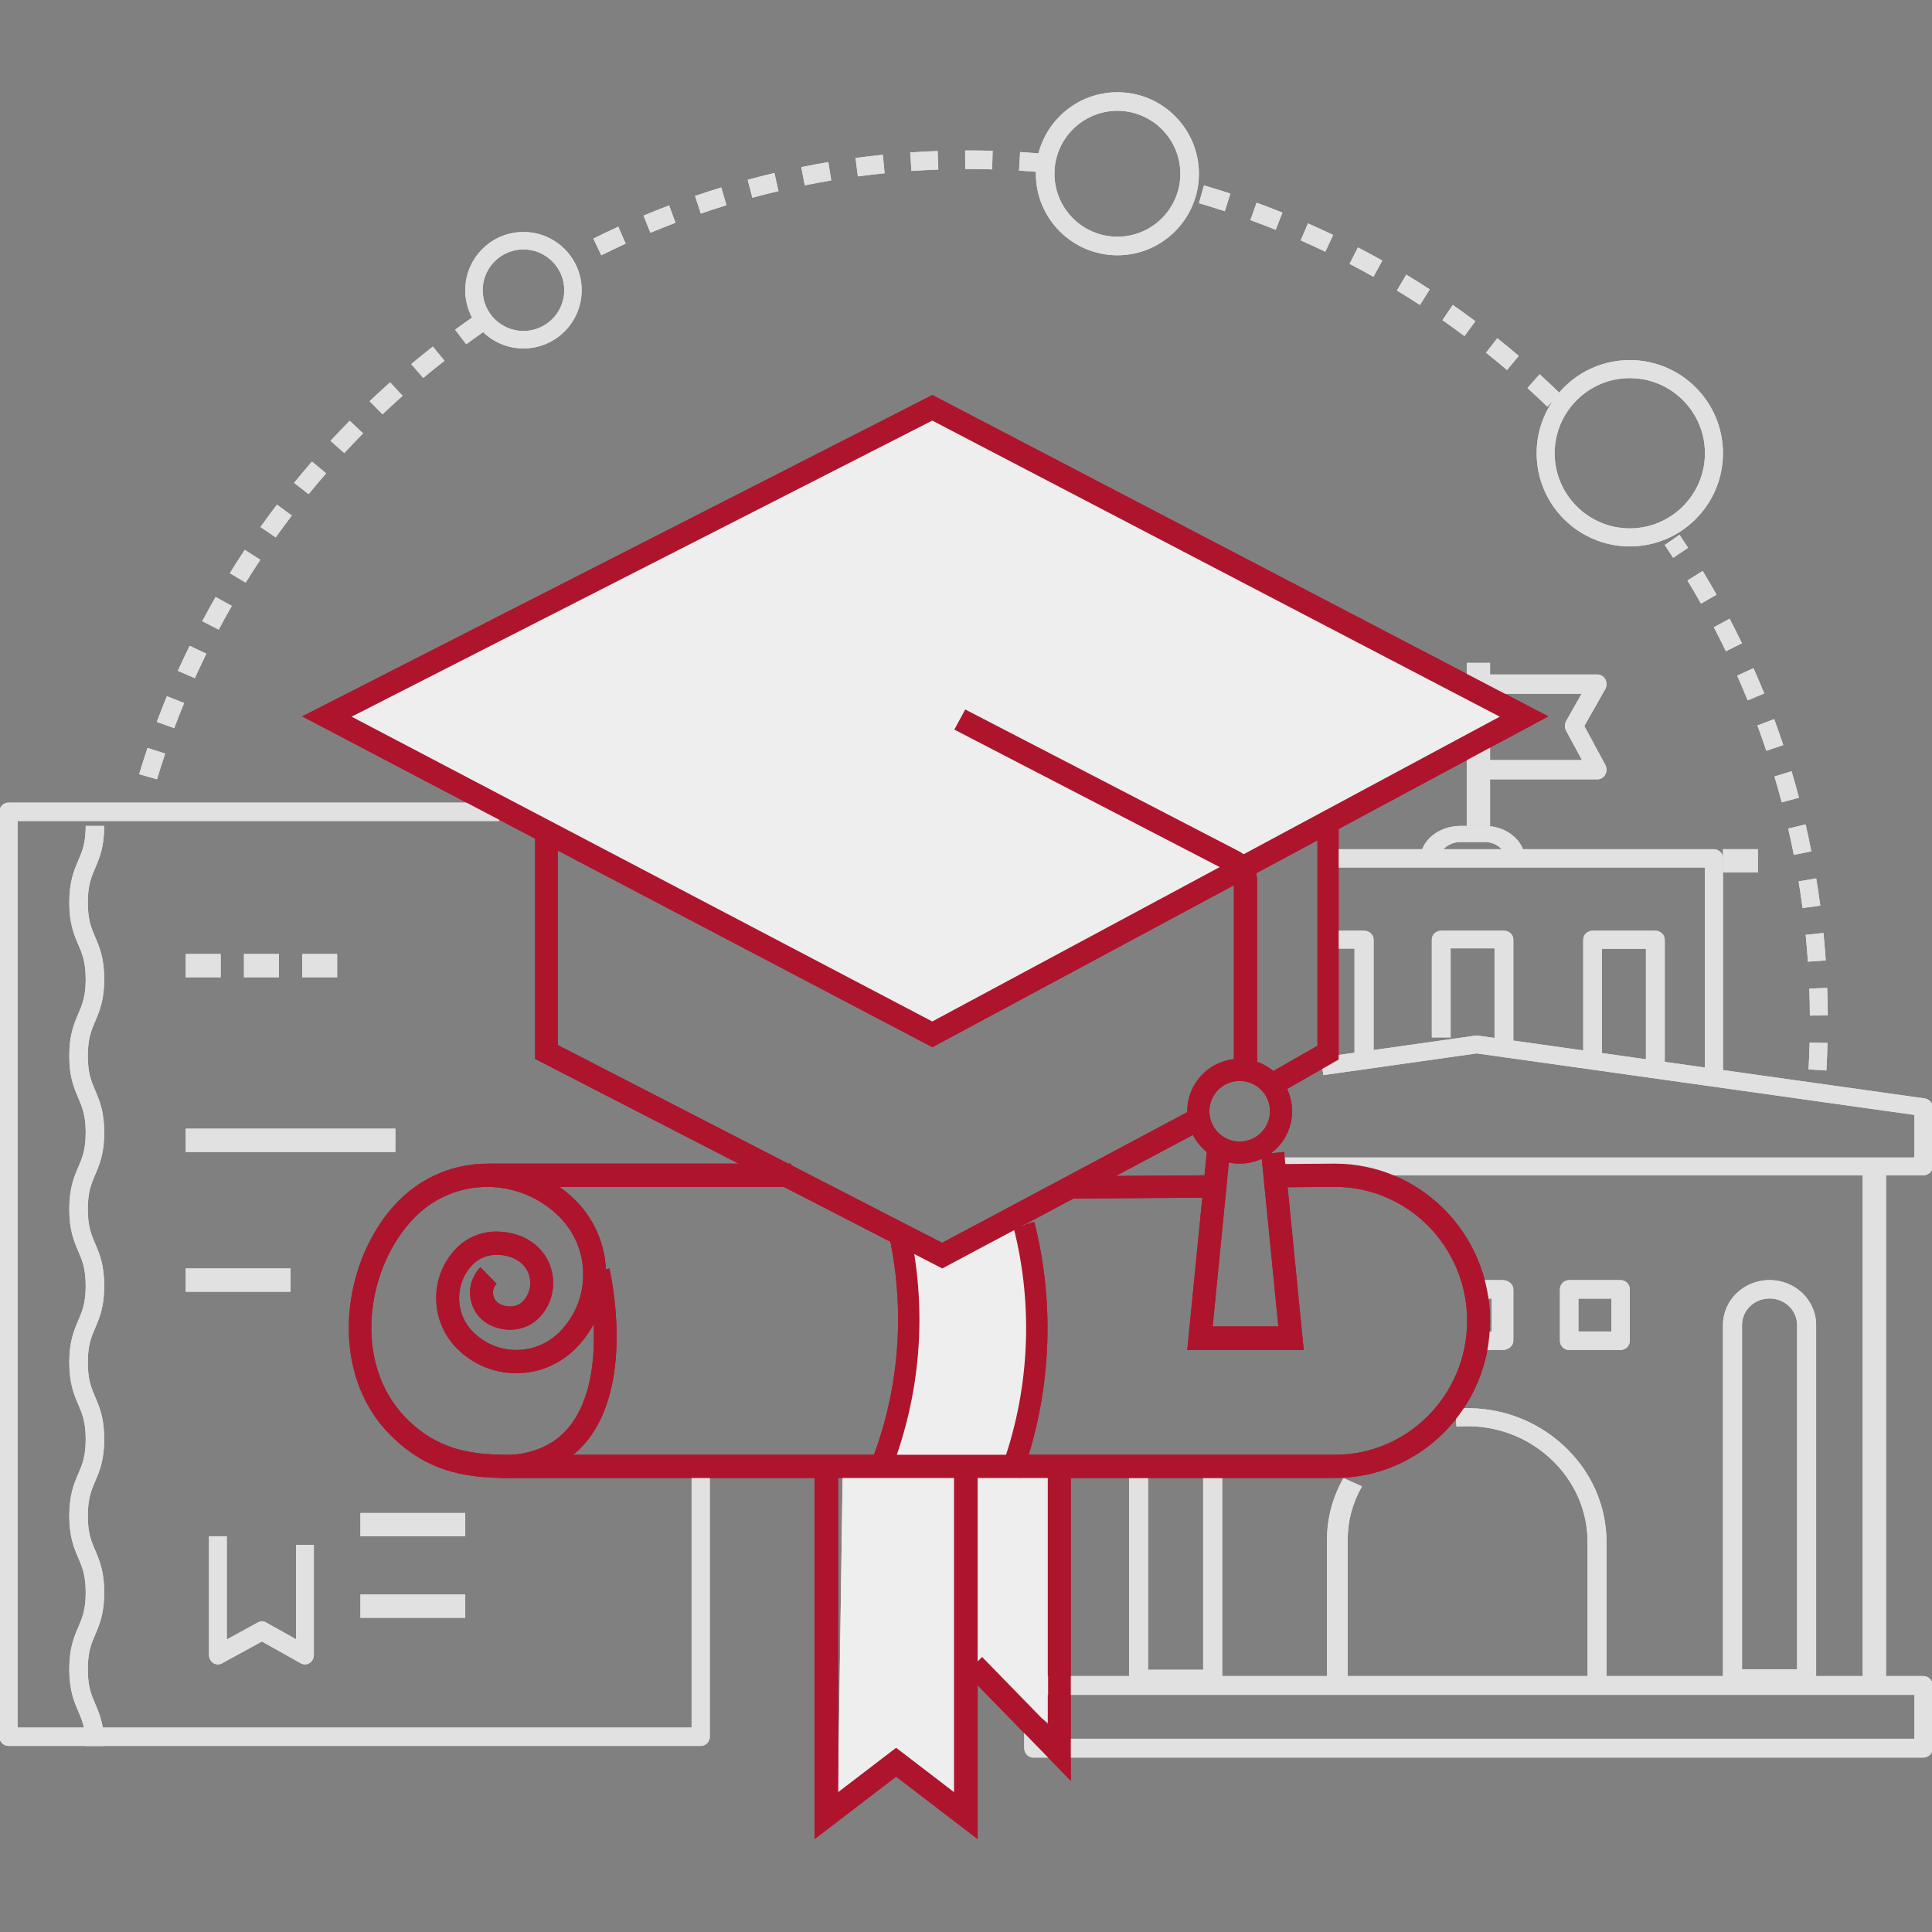 <?xml version="1.0" encoding="UTF-8" standalone="no" ?>
<!DOCTYPE svg PUBLIC "-//W3C//DTD SVG 1.1//EN" "http://www.w3.org/Graphics/SVG/1.1/DTD/svg11.dtd">
<svg xmlns="http://www.w3.org/2000/svg" xmlns:xlink="http://www.w3.org/1999/xlink" version="1.1" width="1080" height="1080" viewBox="0 0 1080 1080" xml:space="preserve">
<rect x="0" y="0" width="1080" height="1080" fill="#808080" stroke="none"/>
<desc>Created with Fabric.js 5.2.4</desc>
<defs>
</defs>
<g transform="matrix(1 0 0 1 540 540)" id="f1e4c5cd-ddfd-4917-b10a-3f1feade3474"  >
<rect style="stroke: none; stroke-width: 1; stroke-dasharray: none; stroke-linecap: butt; stroke-dashoffset: 0; stroke-linejoin: miter; stroke-miterlimit: 4; fill: rgb(255,255,255); fill-rule: nonzero; opacity: 1; visibility: hidden;" vector-effect="non-scaling-stroke"  x="-540" y="-540" rx="0" ry="0" width="1080" height="1080" />
</g>
<g transform="matrix(1 0 0 1 540 540)" id="f59279ff-7379-4c64-baca-b63f74e4e3d6"  >
</g>
<g transform="matrix(6.51 0 0 6.51 540 540)"  >
<g style=""   >
		<g transform="matrix(1 0 0 1 -56 -36.03)"  >
<path style="stroke: none; stroke-width: 1; stroke-dasharray: none; stroke-linecap: butt; stroke-dashoffset: 0; stroke-linejoin: miter; stroke-miterlimit: 4; fill: rgb(225,225,225); fill-rule: evenodd; opacity: 1;" vector-effect="non-scaling-stroke"  transform=" translate(-27, -39.47)" d="M 40.085 22.109 L 39.13 20.861 C 39.768 20.392 40.425 19.924 41.085 19.471 L 42 20.749 C 41.354 21.193 40.71 21.65 40.085 22.109 Z M 36.394 25.004 L 35.359 23.817 C 35.974 23.304 36.599 22.797 37.219 22.31 L 38.217 23.528 C 37.607 24.005 36.995 24.501 36.394 25.004 Z M 32.898 28.124 L 31.787 27.004 C 32.36 26.462 32.951 25.916 33.547 25.383 L 34.621 26.537 C 34.038 27.059 33.457 27.592 32.898 28.124 Z M 29.613 31.455 L 28.431 30.406 C 28.969 29.827 29.524 29.246 30.083 28.679 L 31.228 29.764 C 30.682 30.318 30.138 30.887 29.613 31.455 Z M 26.55 34.984 L 25.305 34.012 C 25.804 33.399 26.318 32.785 26.84 32.185 L 28.054 33.195 C 27.545 33.783 27.038 34.384 26.55 34.984 Z M 23.725 38.697 L 22.419 37.805 C 22.875 37.162 23.35 36.516 23.83 35.886 L 25.107 36.818 C 24.637 37.435 24.173 38.068 23.725 38.697 Z M 21.147 42.579 L 19.786 41.77 C 20.2 41.101 20.63 40.427 21.07 39.767 L 22.405 40.618 C 21.975 41.264 21.553 41.924 21.147 42.579 Z M 18.831 46.614 L 17.416 45.892 C 17.786 45.199 18.174 44.499 18.567 43.813 L 19.957 44.578 C 19.569 45.25 19.192 45.935 18.831 46.614 Z M 16.781 50.785 L 15.324 50.154 C 15.649 49.436 15.989 48.714 16.335 48.007 L 17.773 48.683 C 17.432 49.375 17.1 50.083 16.781 50.785 Z M 15.013 55.077 L 13.517 54.54 C 13.791 53.804 14.084 53.061 14.382 52.333 L 15.862 52.918 C 15.567 53.631 15.282 54.357 15.013 55.077 Z M 13.53 59.471 L 12 59.029 C 12.227 58.277 12.47 57.518 12.72 56.772 L 14.235 57.262 C 13.989 57.992 13.752 58.735 13.53 59.471 L 13.53 59.471 Z" stroke-linecap="round" />
</g>
		<g transform="matrix(1 0 0 1 -12.5 -65.53)"  >
<path style="stroke: none; stroke-width: 1; stroke-dasharray: none; stroke-linecap: butt; stroke-dashoffset: 0; stroke-linejoin: miter; stroke-miterlimit: 4; fill: rgb(225,225,225); fill-rule: evenodd; opacity: 1;" vector-effect="non-scaling-stroke"  transform=" translate(-70.5, -9.97)" d="M 85.244 7.093 C 84.569 7.074 83.88 7.065 83.197 7.065 L 82.934 7.065 L 82.926 5.471 L 83.197 5.471 C 83.893 5.471 84.597 5.481 85.288 5.501 L 85.244 7.093 Z M 78.315 7.231 L 78.209 5.641 C 78.985 5.588 79.779 5.547 80.568 5.518 L 80.622 7.111 C 79.849 7.139 79.073 7.179 78.315 7.231 Z M 89.858 7.375 C 89.1 7.304 88.324 7.244 87.554 7.197 L 87.646 5.606 C 88.435 5.655 89.227 5.716 90 5.788 L 89.858 7.375 Z M 73.716 7.697 L 73.512 6.116 C 74.288 6.012 75.077 5.92 75.858 5.841 L 76.013 7.426 C 75.244 7.504 74.474 7.595 73.716 7.697 Z M 69.156 8.463 L 68.854 6.9 C 69.622 6.745 70.403 6.6 71.179 6.47 L 71.429 8.043 C 70.671 8.17 69.906 8.312 69.156 8.463 Z M 64.655 9.529 L 64.255 7.988 C 65.018 7.781 65.789 7.585 66.547 7.406 L 66.897 8.959 C 66.155 9.134 65.402 9.326 64.655 9.529 Z M 60.229 10.889 L 59.734 9.378 C 60.479 9.122 61.234 8.876 61.984 8.646 L 62.43 10.172 C 61.698 10.398 60.958 10.639 60.229 10.889 Z M 55.9 12.539 L 55.31 11.064 C 56.04 10.759 56.779 10.463 57.509 10.185 L 58.053 11.678 C 57.336 11.951 56.612 12.24 55.9 12.539 Z M 51.683 14.471 L 51 13.038 C 51.709 12.686 52.428 12.342 53.14 12.016 L 53.776 13.47 C 53.08 13.79 52.377 14.126 51.683 14.471 L 51.683 14.471 Z" stroke-linecap="round" />
</g>
		<g transform="matrix(1 0 0 1 35.5 -57.53)"  >
<path style="stroke: none; stroke-width: 1; stroke-dasharray: none; stroke-linecap: butt; stroke-dashoffset: 0; stroke-linejoin: miter; stroke-miterlimit: 4; fill: rgb(225,225,225); fill-rule: evenodd; opacity: 1;" vector-effect="non-scaling-stroke"  transform=" translate(-118.5, -17.97)" d="M 105.222 10.687 C 104.488 10.445 103.739 10.213 103 9.997 L 103.436 8.471 C 104.19 8.692 104.953 8.929 105.705 9.177 L 105.222 10.687 Z M 109.594 12.284 C 108.876 11.995 108.145 11.714 107.421 11.45 L 107.953 9.956 C 108.692 10.226 109.439 10.513 110.172 10.808 L 109.594 12.284 Z M 113.855 14.164 C 113.16 13.83 112.449 13.502 111.739 13.19 L 112.364 11.733 C 113.087 12.052 113.816 12.387 114.526 12.729 L 113.855 14.164 Z M 117.988 16.319 C 117.319 15.941 116.629 15.567 115.939 15.207 L 116.655 13.795 C 117.36 14.162 118.066 14.544 118.75 14.93 L 117.988 16.319 Z M 121.979 18.737 C 121.33 18.315 120.666 17.898 120.003 17.496 L 120.807 16.132 C 121.483 16.543 122.163 16.97 122.824 17.401 L 121.979 18.737 Z M 125.806 21.41 C 125.189 20.949 124.551 20.489 123.913 20.042 L 124.8 18.735 C 125.453 19.191 126.104 19.661 126.734 20.132 L 125.806 21.41 Z M 129.457 24.326 C 128.868 23.824 128.262 23.324 127.655 22.839 L 128.622 21.591 C 129.244 22.087 129.864 22.598 130.466 23.11 L 129.457 24.326 Z M 132.919 27.471 C 132.364 26.932 131.788 26.394 131.212 25.87 L 132.257 24.688 C 132.846 25.223 133.432 25.773 134 26.323 L 132.919 27.471 L 132.919 27.471 Z" stroke-linecap="round" />
</g>
		<g transform="matrix(1 0 0 1 67 -14.03)"  >
<path style="stroke: none; stroke-width: 1; stroke-dasharray: none; stroke-linecap: butt; stroke-dashoffset: 0; stroke-linejoin: miter; stroke-miterlimit: 4; fill: rgb(225,225,225); fill-rule: evenodd; opacity: 1;" vector-effect="non-scaling-stroke"  transform=" translate(-150, -61.47)" d="M 143.725 40.446 C 143.486 40.079 143.244 39.716 143 39.354 L 144.266 38.471 C 144.515 38.84 144.762 39.212 145.006 39.586 L 143.725 40.446 Z M 146.115 44.386 C 145.738 43.718 145.347 43.049 144.95 42.396 L 146.257 41.579 C 146.664 42.246 147.063 42.929 147.447 43.611 L 146.115 44.386 Z M 148.251 48.472 C 147.918 47.781 147.569 47.087 147.216 46.412 L 148.571 45.681 C 148.932 46.371 149.288 47.08 149.629 47.786 L 148.251 48.472 Z M 150.122 52.691 C 149.835 51.98 149.532 51.266 149.219 50.566 L 150.62 49.926 C 150.938 50.64 151.248 51.371 151.543 52.096 L 150.122 52.691 Z M 151.724 57.023 C 151.482 56.297 151.223 55.563 150.959 54.844 L 152.395 54.297 C 152.667 55.032 152.932 55.781 153.178 56.523 L 151.724 57.023 Z M 153.046 61.451 C 152.85 60.709 152.639 59.96 152.421 59.226 L 153.89 58.774 C 154.114 59.524 154.33 60.289 154.529 61.047 L 153.046 61.451 Z M 154.084 65.957 C 153.936 65.208 153.773 64.447 153.6 63.696 L 155.096 63.341 C 155.274 64.109 155.439 64.886 155.589 65.652 L 154.084 65.957 Z M 154.834 70.522 C 154.732 69.761 154.62 68.991 154.495 68.234 L 156.008 67.977 C 156.135 68.751 156.252 69.538 156.357 70.315 L 154.834 70.522 Z M 155.294 75.128 C 155.24 74.363 155.177 73.586 155.101 72.822 L 156.629 72.664 C 156.705 73.446 156.771 74.238 156.825 75.021 L 155.294 75.128 Z M 155.464 79.755 C 155.459 78.985 155.444 78.207 155.416 77.44 L 156.949 77.381 C 156.98 78.164 156.995 78.96 157 79.746 L 155.464 79.755 Z M 156.88 84.471 L 155.347 84.382 C 155.39 83.614 155.424 82.836 155.441 82.07 L 156.977 82.11 C 156.957 82.892 156.926 83.687 156.88 84.471 L 156.88 84.471 Z" stroke-linecap="round" />
</g>
		<g transform="matrix(1 0 0 1 -38 -58.03)"  >
<path style="stroke: none; stroke-width: 1; stroke-dasharray: none; stroke-linecap: butt; stroke-dashoffset: 0; stroke-linejoin: miter; stroke-miterlimit: 4; fill: rgb(225,225,225); fill-rule: evenodd; opacity: 1;" vector-effect="non-scaling-stroke"  transform=" translate(-45, -17.47)" d="M 45 13.969 C 43.068 13.969 41.498 15.54 41.498 17.471 C 41.498 19.402 43.068 20.973 45 20.973 C 46.932 20.973 48.502 19.402 48.502 17.471 C 48.502 15.54 46.932 13.969 45 13.969 Z M 45 22.471 C 42.242 22.471 40 20.228 40 17.471 C 40 14.714 42.242 12.471 45 12.471 C 47.758 12.471 50 14.714 50 17.471 C 50 20.228 47.758 22.471 45 22.471 L 45 22.471 Z" stroke-linecap="round" />
</g>
		<g transform="matrix(1 0 0 1 13 -68.03)"  >
<path style="stroke: none; stroke-width: 1; stroke-dasharray: none; stroke-linecap: butt; stroke-dashoffset: 0; stroke-linejoin: miter; stroke-miterlimit: 4; fill: rgb(225,225,225); fill-rule: evenodd; opacity: 1;" vector-effect="non-scaling-stroke"  transform=" translate(-96, -7.47)" d="M 96 2.065 C 93.02 2.065 90.594 4.49 90.594 7.471 C 90.594 10.452 93.02 12.877 96 12.877 C 98.983 12.877 101.406 10.452 101.406 7.471 C 101.406 4.49 98.983 2.065 96 2.065 Z M 96 14.471 C 92.141 14.471 89 11.331 89 7.471 C 89 3.611 92.141 0.471 96 0.471 C 99.862 0.471 103 3.611 103 7.471 C 103 11.331 99.862 14.471 96 14.471 L 96 14.471 Z" stroke-linecap="round" />
</g>
		<g transform="matrix(1 0 0 1 57 -44.03)"  >
<path style="stroke: none; stroke-width: 1; stroke-dasharray: none; stroke-linecap: butt; stroke-dashoffset: 0; stroke-linejoin: miter; stroke-miterlimit: 4; fill: rgb(225,225,225); fill-rule: evenodd; opacity: 1;" vector-effect="non-scaling-stroke"  transform=" translate(-140, -31.47)" d="M 140.001 25.02 C 136.443 25.02 133.548 27.914 133.548 31.471 C 133.548 35.028 136.443 37.922 140.001 37.922 C 143.557 37.922 146.452 35.028 146.452 31.471 C 146.452 27.914 143.557 25.02 140.001 25.02 Z M 140.001 39.471 C 135.589 39.471 132 35.882 132 31.471 C 132 27.06 135.589 23.471 140.001 23.471 C 144.411 23.471 148 27.06 148 31.471 C 148 35.882 144.411 39.471 140.001 39.471 L 140.001 39.471 Z" stroke-linecap="round" />
</g>
		<g transform="matrix(1 0 0 1 -75.5 27.47)"  >
<path style="stroke: none; stroke-width: 1; stroke-dasharray: none; stroke-linecap: butt; stroke-dashoffset: 0; stroke-linejoin: miter; stroke-miterlimit: 4; fill: rgb(225,225,225); fill-rule: evenodd; opacity: 1;" vector-effect="non-scaling-stroke"  transform=" translate(-7.5, -102.97)" d="M 9 142.471 L 7.409 142.471 C 7.409 140.982 7.112 140.286 6.766 139.481 C 6.406 138.641 6 137.688 6 135.884 C 6 134.079 6.406 133.127 6.766 132.286 C 7.112 131.481 7.409 130.785 7.409 129.296 C 7.409 127.808 7.112 127.113 6.766 126.308 C 6.406 125.469 6 124.517 6 122.713 C 6 120.909 6.406 119.957 6.766 119.117 C 7.112 118.312 7.409 117.616 7.409 116.128 C 7.409 114.64 7.112 113.945 6.766 113.14 C 6.406 112.3 6 111.349 6 109.545 C 6 107.742 6.406 106.79 6.766 105.951 C 7.112 105.147 7.409 104.451 7.409 102.964 C 7.409 101.477 7.112 100.781 6.766 99.977 C 6.406 99.138 6 98.186 6 96.383 C 6 94.579 6.406 93.627 6.766 92.788 C 7.112 91.983 7.409 91.287 7.409 89.8 C 7.409 88.313 7.112 87.618 6.766 86.813 C 6.406 85.973 6 85.022 6 83.218 C 6 81.414 6.406 80.462 6.766 79.622 C 7.112 78.818 7.409 78.122 7.409 76.635 C 7.409 75.147 7.112 74.452 6.766 73.647 C 6.406 72.808 6 71.856 6 70.053 C 6 68.249 6.406 67.298 6.766 66.458 C 7.112 65.653 7.409 64.958 7.409 63.471 L 9 63.471 C 9 65.275 8.592 66.226 8.234 67.065 C 7.888 67.87 7.591 68.565 7.591 70.053 C 7.591 71.54 7.888 72.235 8.234 73.04 C 8.592 73.879 9 74.831 9 76.635 C 9 78.438 8.592 79.39 8.234 80.23 C 7.888 81.035 7.591 81.73 7.591 83.218 C 7.591 84.706 7.888 85.4 8.234 86.205 C 8.592 87.045 9 87.996 9 89.8 C 9 91.604 8.592 92.555 8.234 93.395 C 7.888 94.2 7.591 94.895 7.591 96.383 C 7.591 97.87 7.888 98.565 8.234 99.369 C 8.592 100.209 9 101.16 9 102.964 C 9 104.768 8.592 105.719 8.234 106.558 C 7.888 107.363 7.591 108.058 7.591 109.545 C 7.591 111.032 7.888 111.728 8.234 112.532 C 8.592 113.372 9 114.324 9 116.128 C 9 117.932 8.592 118.884 8.234 119.724 C 7.888 120.529 7.591 121.225 7.591 122.713 C 7.591 124.201 7.888 124.896 8.234 125.701 C 8.592 126.541 9 127.492 9 129.296 C 9 131.101 8.592 132.053 8.234 132.893 C 7.888 133.699 7.591 134.394 7.591 135.884 C 7.591 137.373 7.888 138.069 8.234 138.874 C 8.592 139.714 9 140.666 9 142.471" stroke-linecap="round" />
</g>
		<g transform="matrix(1 0 0 1 -52.5 26.47)"  >
<path style="stroke: none; stroke-width: 1; stroke-dasharray: none; stroke-linecap: butt; stroke-dashoffset: 0; stroke-linejoin: miter; stroke-miterlimit: 4; fill: rgb(225,225,225); fill-rule: evenodd; opacity: 1;" vector-effect="non-scaling-stroke"  transform=" translate(-30.5, -101.97)" d="M 60.222 142.471 L 0.781 142.471 C 0.349 142.471 0 142.118 0 141.682 L 0 62.26 C 0 61.824 0.349 61.471 0.781 61.471 L 42.915 61.471 L 42.915 63.049 L 1.562 63.049 L 1.562 140.893 L 59.438 140.893 L 59.438 119.439 L 61 119.439 L 61 141.682 C 61 142.118 60.651 142.471 60.222 142.471" stroke-linecap="round" />
</g>
		<g transform="matrix(1 0 0 1 -58 14.97)"  >
<polygon style="stroke: none; stroke-width: 1; stroke-dasharray: none; stroke-linecap: butt; stroke-dashoffset: 0; stroke-linejoin: miter; stroke-miterlimit: 4; fill: rgb(225,225,225); fill-rule: evenodd; opacity: 1;" vector-effect="non-scaling-stroke"  points="-9,1 9,1 9,-1 -9,-1 " />
</g>
		<g transform="matrix(1 0 0 1 -62.5 26.97)"  >
<polygon style="stroke: none; stroke-width: 1; stroke-dasharray: none; stroke-linecap: butt; stroke-dashoffset: 0; stroke-linejoin: miter; stroke-miterlimit: 4; fill: rgb(225,225,225); fill-rule: evenodd; opacity: 1;" vector-effect="non-scaling-stroke"  points="-4.5,1 4.5,1 4.5,-1 -4.5,-1 " />
</g>
		<g transform="matrix(1 0 0 1 -47.5 47.97)"  >
<polygon style="stroke: none; stroke-width: 1; stroke-dasharray: none; stroke-linecap: butt; stroke-dashoffset: 0; stroke-linejoin: miter; stroke-miterlimit: 4; fill: rgb(225,225,225); fill-rule: evenodd; opacity: 1;" vector-effect="non-scaling-stroke"  points="-4.5,1 4.5,1 4.5,-1 -4.5,-1 " />
</g>
		<g transform="matrix(1 0 0 1 -47.5 54.97)"  >
<polygon style="stroke: none; stroke-width: 1; stroke-dasharray: none; stroke-linecap: butt; stroke-dashoffset: 0; stroke-linejoin: miter; stroke-miterlimit: 4; fill: rgb(225,225,225); fill-rule: evenodd; opacity: 1;" vector-effect="non-scaling-stroke"  points="-4.5,1 4.5,1 4.5,-1 -4.5,-1 " />
</g>
		<g transform="matrix(1 0 0 1 -60.5 54.47)"  >
<path style="stroke: none; stroke-width: 1; stroke-dasharray: none; stroke-linecap: butt; stroke-dashoffset: 0; stroke-linejoin: miter; stroke-miterlimit: 4; fill: rgb(225,225,225); fill-rule: evenodd; opacity: 1;" vector-effect="non-scaling-stroke"  transform=" translate(-22.5, -129.97)" d="M 26.239 135.471 C 26.118 135.471 25.997 135.44 25.883 135.378 L 22.543 133.504 L 19.107 135.381 C 18.872 135.511 18.59 135.499 18.363 135.352 C 18.136 135.205 18 134.942 18 134.659 L 18 124.471 L 19.523 124.471 L 19.523 133.331 L 22.197 131.867 C 22.419 131.746 22.682 131.747 22.901 131.871 L 25.477 133.315 L 25.477 125.206 L 27 125.206 L 27 134.659 C 27 134.943 26.861 135.207 26.632 135.354 C 26.511 135.432 26.375 135.471 26.239 135.471" stroke-linecap="round" />
</g>
		<g transform="matrix(1 0 0 1 -61 45.97)"  >
<path style="stroke: none; stroke-width: 1; stroke-dasharray: none; stroke-linecap: butt; stroke-dashoffset: 0; stroke-linejoin: miter; stroke-miterlimit: 4; fill: none; fill-rule: evenodd; opacity: 1;" vector-effect="non-scaling-stroke"  transform=" translate(-22, -121.47)" d="M 21.999 117.019 C 19.544 117.019 17.548 119.016 17.548 121.471 C 17.548 123.926 19.544 125.923 21.999 125.923 C 24.454 125.923 26.452 123.926 26.452 121.471 C 26.452 119.016 24.454 117.019 21.999 117.019 Z M 21.999 127.471 C 18.691 127.471 16 124.779 16 121.471 C 16 118.163 18.691 115.471 21.999 115.471 C 25.307 115.471 28 118.163 28 121.471 C 28 124.779 25.307 127.471 21.999 127.471 L 21.999 127.471 Z" stroke-linecap="round" />
</g>
		<g transform="matrix(1 0 0 1 -65.5 -0.03)"  >
<polygon style="stroke: none; stroke-width: 1; stroke-dasharray: none; stroke-linecap: butt; stroke-dashoffset: 0; stroke-linejoin: miter; stroke-miterlimit: 4; fill: rgb(225,225,225); fill-rule: evenodd; opacity: 1;" vector-effect="non-scaling-stroke"  points="-1.5,1 1.5,1 1.5,-1 -1.5,-1 " />
</g>
		<g transform="matrix(1 0 0 1 -60.5 -0.03)"  >
<polygon style="stroke: none; stroke-width: 1; stroke-dasharray: none; stroke-linecap: butt; stroke-dashoffset: 0; stroke-linejoin: miter; stroke-miterlimit: 4; fill: rgb(225,225,225); fill-rule: evenodd; opacity: 1;" vector-effect="non-scaling-stroke"  points="-1.5,1 1.5,1 1.5,-1 -1.5,-1 " />
</g>
		<g transform="matrix(1 0 0 1 -55.5 -0.03)"  >
<polygon style="stroke: none; stroke-width: 1; stroke-dasharray: none; stroke-linecap: butt; stroke-dashoffset: 0; stroke-linejoin: miter; stroke-miterlimit: 4; fill: rgb(225,225,225); fill-rule: evenodd; opacity: 1;" vector-effect="non-scaling-stroke"  points="-1.5,1 1.5,1 1.5,-1 -1.5,-1 " />
</g>
		<g transform="matrix(1 0 0 1 78 38.97)"  >
<polygon style="stroke: none; stroke-width: 1; stroke-dasharray: none; stroke-linecap: butt; stroke-dashoffset: 0; stroke-linejoin: miter; stroke-miterlimit: 4; fill: rgb(225,225,225); fill-rule: evenodd; opacity: 1;" vector-effect="non-scaling-stroke"  points="-1,22 1,22 1,-22 -1,-22 " />
</g>
		<g transform="matrix(1 0 0 1 55 11.97)"  >
<path style="stroke: none; stroke-width: 1; stroke-dasharray: none; stroke-linecap: butt; stroke-dashoffset: 0; stroke-linejoin: miter; stroke-miterlimit: 4; fill: rgb(225,225,225); fill-rule: evenodd; opacity: 1;" vector-effect="non-scaling-stroke"  transform=" translate(-138, -87.47)" d="M 165.218 93.471 L 110 93.471 L 110 91.945 L 164.436 91.945 L 164.436 88.289 L 126.853 83.005 L 126.718 83.024 L 113.69 84.867 L 113.465 83.356 L 126.739 81.479 C 126.812 81.468 126.889 81.468 126.962 81.479 L 165.329 86.873 C 165.713 86.927 166 87.249 166 87.628 L 166 92.708 C 166 93.129 165.65 93.471 165.218 93.471" stroke-linecap="round" />
</g>
		<g transform="matrix(1 0 0 1 44 -19.03)"  >
<polygon style="stroke: none; stroke-width: 1; stroke-dasharray: none; stroke-linecap: butt; stroke-dashoffset: 0; stroke-linejoin: miter; stroke-miterlimit: 4; fill: rgb(225,225,225); fill-rule: evenodd; opacity: 1;" vector-effect="non-scaling-stroke"  points="-1,7 1,7 1,-7 -1,-7 " />
</g>
		<g transform="matrix(1 0 0 1 49.5 -20.53)"  >
<path style="stroke: none; stroke-width: 1; stroke-dasharray: none; stroke-linecap: butt; stroke-dashoffset: 0; stroke-linejoin: miter; stroke-miterlimit: 4; fill: rgb(225,225,225); fill-rule: evenodd; opacity: 1;" vector-effect="non-scaling-stroke"  transform=" translate(-132.5, -54.97)" d="M 137.229 59.471 L 127 59.471 L 127 57.819 L 135.894 57.819 L 134.533 55.298 C 134.393 55.036 134.395 54.712 134.541 54.454 L 135.861 52.123 L 127 52.123 L 127 50.471 L 137.229 50.471 C 137.509 50.471 137.764 50.632 137.902 50.892 C 138.037 51.152 138.032 51.472 137.889 51.727 L 136.095 54.893 L 137.897 58.231 C 138.034 58.486 138.034 58.801 137.897 59.057 C 137.759 59.313 137.507 59.471 137.229 59.471" stroke-linecap="round" />
</g>
		<g transform="matrix(1 0 0 1 32.5 52.97)"  >
<path style="stroke: none; stroke-width: 1; stroke-dasharray: none; stroke-linecap: butt; stroke-dashoffset: 0; stroke-linejoin: miter; stroke-miterlimit: 4; fill: rgb(225,225,225); fill-rule: evenodd; opacity: 1;" vector-effect="non-scaling-stroke"  transform=" translate(-115.5, -128.47)" d="M 115.775 137.471 L 114 137.471 L 114 124.765 C 114 122.903 114.476 121.122 115.416 119.471 L 117 120.183 C 116.186 121.611 115.775 123.152 115.775 124.765 L 115.775 137.471" stroke-linecap="round" />
</g>
		<g transform="matrix(1 0 0 1 48.5 49.97)"  >
<path style="stroke: none; stroke-width: 1; stroke-dasharray: none; stroke-linecap: butt; stroke-dashoffset: 0; stroke-linejoin: miter; stroke-miterlimit: 4; fill: rgb(225,225,225); fill-rule: evenodd; opacity: 1;" vector-effect="non-scaling-stroke"  transform=" translate(-131.5, -125.47)" d="M 138 137.471 L 136.373 137.471 L 136.373 124.98 C 136.373 122.248 135.238 119.696 133.18 117.792 C 131.17 115.933 128.535 114.945 125.757 115.022 C 125.525 115.026 125.321 115.034 125.116 115.048 L 125 113.505 C 125.234 113.488 125.472 113.479 125.711 113.476 C 128.936 113.384 131.986 114.529 134.314 116.682 C 136.691 118.88 138 121.827 138 124.98 L 138 137.471" stroke-linecap="round" />
</g>
		<g transform="matrix(1 0 0 1 44 64.47)"  >
<path style="stroke: none; stroke-width: 1; stroke-dasharray: none; stroke-linecap: butt; stroke-dashoffset: 0; stroke-linejoin: miter; stroke-miterlimit: 4; fill: rgb(225,225,225); fill-rule: evenodd; opacity: 1;" vector-effect="non-scaling-stroke"  transform=" translate(-127, -139.97)" d="M 89.563 141.856 L 164.437 141.856 L 164.437 138.086 L 89.563 138.086 L 89.563 141.856 Z M 165.219 143.471 L 88.781 143.471 C 88.349 143.471 88 143.109 88 142.663 L 88 137.278 C 88 136.833 88.349 136.471 88.781 136.471 L 165.219 136.471 C 165.651 136.471 166 136.833 166 137.278 L 166 142.663 C 166 143.109 165.651 143.471 165.219 143.471 L 165.219 143.471 Z" stroke-linecap="round" />
</g>
		<g transform="matrix(1 0 0 1 18 52.97)"  >
<path style="stroke: none; stroke-width: 1; stroke-dasharray: none; stroke-linecap: butt; stroke-dashoffset: 0; stroke-linejoin: miter; stroke-miterlimit: 4; fill: rgb(225,225,225); fill-rule: evenodd; opacity: 1;" vector-effect="non-scaling-stroke"  transform=" translate(-101, -128.47)" d="M 104.182 137.471 L 97.818 137.471 C 97.366 137.471 97 137.126 97 136.701 L 97 119.471 L 98.636 119.471 L 98.636 135.932 L 103.364 135.932 L 103.364 119.471 L 105 119.471 L 105 136.701 C 105 137.126 104.634 137.471 104.182 137.471" stroke-linecap="round" />
</g>
		<g transform="matrix(1 0 0 1 69 44.47)"  >
<path style="stroke: none; stroke-width: 1; stroke-dasharray: none; stroke-linecap: butt; stroke-dashoffset: 0; stroke-linejoin: miter; stroke-miterlimit: 4; fill: rgb(225,225,225); fill-rule: evenodd; opacity: 1;" vector-effect="non-scaling-stroke"  transform=" translate(-152, -119.97)" d="M 149.636 135.889 L 154.364 135.889 L 154.364 106.326 C 154.364 105.073 153.311 104.053 152.014 104.053 L 151.984 104.053 C 150.689 104.053 149.636 105.073 149.636 106.326 L 149.636 135.889 Z M 155.182 137.471 L 148.818 137.471 C 148.366 137.471 148 137.117 148 136.68 L 148 106.326 C 148 104.2 149.787 102.471 151.984 102.471 L 152.014 102.471 C 154.213 102.471 156 104.2 156 106.326 L 156 136.68 C 156 137.117 155.634 137.471 155.182 137.471 L 155.182 137.471 Z" stroke-linecap="round" />
</g>
		<g transform="matrix(1 0 0 1 33 2.47)"  >
<path style="stroke: none; stroke-width: 1; stroke-dasharray: none; stroke-linecap: butt; stroke-dashoffset: 0; stroke-linejoin: miter; stroke-miterlimit: 4; fill: rgb(225,225,225); fill-rule: evenodd; opacity: 1;" vector-effect="non-scaling-stroke"  transform=" translate(-116, -77.97)" d="M 118 83.471 L 116.361 83.471 L 116.361 74.005 L 114 74.005 L 114 72.471 L 117.18 72.471 C 117.634 72.471 118 72.814 118 73.238 L 118 83.471" stroke-linecap="round" />
</g>
		<g transform="matrix(1 0 0 1 43.5 1.97)"  >
<path style="stroke: none; stroke-width: 1; stroke-dasharray: none; stroke-linecap: butt; stroke-dashoffset: 0; stroke-linejoin: miter; stroke-miterlimit: 4; fill: rgb(225,225,225); fill-rule: evenodd; opacity: 1;" vector-effect="non-scaling-stroke"  transform=" translate(-126.5, -77.47)" d="M 130 82.471 L 128.385 82.471 L 128.385 73.983 L 124.615 73.983 L 124.615 81.631 L 123 81.631 L 123 73.227 C 123 72.809 123.361 72.471 123.807 72.471 L 129.193 72.471 C 129.639 72.471 130 72.809 130 73.227 L 130 82.471" stroke-linecap="round" />
</g>
		<g transform="matrix(1 0 0 1 56.5 2.97)"  >
<path style="stroke: none; stroke-width: 1; stroke-dasharray: none; stroke-linecap: butt; stroke-dashoffset: 0; stroke-linejoin: miter; stroke-miterlimit: 4; fill: rgb(225,225,225); fill-rule: evenodd; opacity: 1;" vector-effect="non-scaling-stroke"  transform=" translate(-139.5, -78.47)" d="M 143 84.471 L 141.386 84.471 L 141.386 74.024 L 137.614 74.024 L 137.614 83.608 L 136 83.608 L 136 73.248 C 136 72.819 136.361 72.471 136.807 72.471 L 142.19 72.471 C 142.637 72.471 143 72.819 143 73.248 L 143 84.471" stroke-linecap="round" />
</g>
		<g transform="matrix(1 0 0 1 45.5 29.97)"  >
<path style="stroke: none; stroke-width: 1; stroke-dasharray: none; stroke-linecap: butt; stroke-dashoffset: 0; stroke-linejoin: miter; stroke-miterlimit: 4; fill: rgb(225,225,225); fill-rule: evenodd; opacity: 1;" vector-effect="non-scaling-stroke"  transform=" translate(-128.5, -105.47)" d="M 129.07 108.471 L 127 108.471 L 127 106.883 L 128.14 106.883 L 128.14 104.059 L 127 104.059 L 127 102.471 L 129.07 102.471 C 129.581 102.471 130 102.827 130 103.265 L 130 107.677 C 130 108.116 129.581 108.471 129.07 108.471" stroke-linecap="round" />
</g>
		<g transform="matrix(1 0 0 1 54 29.97)"  >
<path style="stroke: none; stroke-width: 1; stroke-dasharray: none; stroke-linecap: butt; stroke-dashoffset: 0; stroke-linejoin: miter; stroke-miterlimit: 4; fill: rgb(225,225,225); fill-rule: evenodd; opacity: 1;" vector-effect="non-scaling-stroke"  transform=" translate(-137, -105.47)" d="M 135.587 106.883 L 138.413 106.883 L 138.413 104.059 L 135.587 104.059 L 135.587 106.883 Z M 139.206 108.471 L 134.794 108.471 C 134.355 108.471 134 108.116 134 107.677 L 134 103.265 C 134 102.827 134.355 102.471 134.794 102.471 L 139.206 102.471 C 139.643 102.471 140 102.827 140 103.265 L 140 107.677 C 140 108.116 139.643 108.471 139.206 108.471 L 139.206 108.471 Z" stroke-linecap="round" />
</g>
		<g transform="matrix(1 0 0 1 48 -0.03)"  >
<path style="stroke: none; stroke-width: 1; stroke-dasharray: none; stroke-linecap: butt; stroke-dashoffset: 0; stroke-linejoin: miter; stroke-miterlimit: 4; fill: rgb(225,225,225); fill-rule: evenodd; opacity: 1;" vector-effect="non-scaling-stroke"  transform=" translate(-131, -75.47)" d="M 148 85.471 L 146.447 85.471 L 146.447 67.042 L 114 67.042 L 114 65.471 L 147.224 65.471 C 147.653 65.471 148 65.823 148 66.256 L 148 85.471" stroke-linecap="round" />
</g>
		<g transform="matrix(1 0 0 1 66.5 -9.03)"  >
<polygon style="stroke: none; stroke-width: 1; stroke-dasharray: none; stroke-linecap: butt; stroke-dashoffset: 0; stroke-linejoin: miter; stroke-miterlimit: 4; fill: rgb(225,225,225); fill-rule: evenodd; opacity: 1;" vector-effect="non-scaling-stroke"  points="-1.5,1 1.5,1 1.5,-1 -1.5,-1 " />
</g>
		<g transform="matrix(1 0 0 1 20 -9.03)"  >
<polygon style="stroke: none; stroke-width: 1; stroke-dasharray: none; stroke-linecap: butt; stroke-dashoffset: 0; stroke-linejoin: miter; stroke-miterlimit: 4; fill: rgb(132,200,244); fill-rule: evenodd; opacity: 1;" vector-effect="non-scaling-stroke"  points="-2,1 2,1 2,-1 -2,-1 " />
</g>
		<g transform="matrix(1 0 0 1 43.5 -10.53)"  >
<path style="stroke: none; stroke-width: 1; stroke-dasharray: none; stroke-linecap: butt; stroke-dashoffset: 0; stroke-linejoin: miter; stroke-miterlimit: 4; fill: rgb(225,225,225); fill-rule: evenodd; opacity: 1;" vector-effect="non-scaling-stroke"  transform=" translate(-126.5, -64.97)" d="M 131 66.471 L 129.348 66.471 L 129.348 66.374 C 129.348 65.536 128.535 64.855 127.537 64.855 L 125.466 64.855 C 124.467 64.855 123.652 65.536 123.652 66.374 L 123.652 66.471 L 122 66.471 L 122 66.374 C 122 64.773 123.554 63.471 125.466 63.471 L 127.537 63.471 C 129.446 63.471 131 64.773 131 66.374 L 131 66.471" stroke-linecap="round" />
</g>
		<g transform="matrix(1 0 0 1 3.5 53.97)"  >
<polyline style="stroke: none; stroke-width: 1; stroke-dasharray: none; stroke-linecap: butt; stroke-dashoffset: 0; stroke-linejoin: miter; stroke-miterlimit: 4; fill: rgb(238,238,238); fill-rule: evenodd; opacity: 1;" vector-effect="non-scaling-stroke"  points="3.5,-11 3.5,11 -3.5,5.27 -3.12,-10.72 3.5,-11 " />
</g>
		<g transform="matrix(1 0 0 1 -5.5 57.47)"  >
<polyline style="stroke: none; stroke-width: 1; stroke-dasharray: none; stroke-linecap: butt; stroke-dashoffset: 0; stroke-linejoin: miter; stroke-miterlimit: 4; fill: rgb(238,238,238); fill-rule: evenodd; opacity: 1;" vector-effect="non-scaling-stroke"  points="5.5,-14.5 5.5,14.5 -0.17,10.83 -5.5,14.5 -5.08,-14.5 5.5,-14.5 " />
</g>
		<g transform="matrix(1 0 0 1 -0.5 32.47)"  >
<polyline style="stroke: none; stroke-width: 1; stroke-dasharray: none; stroke-linecap: butt; stroke-dashoffset: 0; stroke-linejoin: miter; stroke-miterlimit: 4; fill: rgb(238,238,238); fill-rule: evenodd; opacity: 1;" vector-effect="non-scaling-stroke"  points="5.54,-10.5 -1.62,-7.15 -5.41,-9.1 -4.34,-4.91 -6.5,10.5 3.82,10.5 6.5,3.73 5.54,-10.5 " />
</g>
		<g transform="matrix(1 0 0 1 -28 17.97)"  >
<polygon style="stroke: none; stroke-width: 1; stroke-dasharray: none; stroke-linecap: butt; stroke-dashoffset: 0; stroke-linejoin: miter; stroke-miterlimit: 4; fill: rgb(174,21,45); fill-rule: evenodd; opacity: 1;" vector-effect="non-scaling-stroke"  points="-13,1 13,1 13,-1 -13,-1 " />
</g>
		<g transform="matrix(1 0 0 1 15 18.97)"  >
<polyline style="stroke: none; stroke-width: 1; stroke-dasharray: none; stroke-linecap: butt; stroke-dashoffset: 0; stroke-linejoin: miter; stroke-miterlimit: 4; fill: rgb(174,21,45); fill-rule: evenodd; opacity: 1;" vector-effect="non-scaling-stroke"  points="-5.98,1 -6,-0.92 5.98,-1 6,0.92 -5.98,1 " />
</g>
		<g transform="matrix(1 0 0 1 -4 30.47)"  >
<path style="stroke: none; stroke-width: 1; stroke-dasharray: none; stroke-linecap: butt; stroke-dashoffset: 0; stroke-linejoin: miter; stroke-miterlimit: 4; fill: rgb(174,21,45); fill-rule: evenodd; opacity: 1;" vector-effect="non-scaling-stroke"  transform=" translate(-79, -105.97)" d="M 44.113 119.471 C 40.589 119.471 36.976 119.226 33.525 115.727 C 28.078 110.205 29.428 100.584 34.273 95.671 C 38.475 91.411 45.312 91.411 49.513 95.671 C 52.951 99.156 52.951 104.827 49.513 108.312 C 48.145 109.701 46.323 110.465 44.386 110.465 C 42.45 110.465 40.63 109.701 39.26 108.312 C 36.922 105.942 36.922 102.085 39.26 99.715 C 40.203 98.758 41.535 98.242 42.922 98.31 C 44.991 98.405 46.617 99.478 47.269 101.18 C 47.868 102.749 47.498 104.532 46.326 105.723 C 45.648 106.409 44.696 106.771 43.709 106.728 C 42.241 106.658 41.084 105.885 40.617 104.66 C 40.182 103.523 40.451 102.232 41.303 101.37 L 42.692 102.78 C 42.395 103.085 42.299 103.539 42.452 103.94 C 42.635 104.42 43.114 104.703 43.8 104.735 C 44.23 104.757 44.652 104.598 44.934 104.313 C 45.557 103.681 45.752 102.734 45.434 101.901 C 45.067 100.945 44.118 100.362 42.833 100.302 C 42.001 100.268 41.204 100.564 40.651 101.125 C 39.08 102.718 39.08 105.309 40.651 106.902 C 41.65 107.913 42.976 108.47 44.386 108.47 C 45.799 108.47 47.126 107.913 48.121 106.902 C 49.417 105.59 50.128 103.846 50.128 101.991 C 50.128 100.136 49.417 98.393 48.124 97.081 C 44.689 93.6 39.101 93.599 35.665 97.081 C 31.477 101.328 30.267 109.602 34.917 114.316 C 38.071 117.513 41.415 117.495 44.962 117.473 C 45.239 117.471 45.515 117.47 45.791 117.47 L 114.686 117.47 C 120.944 117.47 126.032 112.31 126.032 105.968 C 126.032 99.626 120.944 94.466 114.686 94.466 L 109.896 94.503 L 109.88 92.508 L 114.679 92.471 C 122.029 92.471 128 98.526 128 105.968 C 128 113.41 122.029 119.464 114.686 119.464 L 45.791 119.464 C 45.52 119.464 45.246 119.466 44.973 119.468 C 44.686 119.469 44.399 119.471 44.113 119.471" stroke-linecap="round" />
</g>
		<g transform="matrix(1 0 0 1 -6 32.97)"  >
<path style="stroke: none; stroke-width: 1; stroke-dasharray: none; stroke-linecap: butt; stroke-dashoffset: 0; stroke-linejoin: miter; stroke-miterlimit: 4; fill: rgb(174,21,45); fill-rule: evenodd; opacity: 1;" vector-effect="non-scaling-stroke"  transform=" translate(-77, -108.47)" d="M 76.697 118.471 L 75 117.737 C 77.267 111.732 77.769 105.218 76.452 98.898 L 78.237 98.471 C 79.636 105.181 79.105 112.097 76.697 118.471" stroke-linecap="round" />
</g>
		<g transform="matrix(1 0 0 1 5 32.97)"  >
<path style="stroke: none; stroke-width: 1; stroke-dasharray: none; stroke-linecap: butt; stroke-dashoffset: 0; stroke-linejoin: miter; stroke-miterlimit: 4; fill: rgb(174,21,45); fill-rule: evenodd; opacity: 1;" vector-effect="non-scaling-stroke"  transform=" translate(-88, -108.47)" d="M 87.704 119.471 L 86 118.724 C 88.441 112.173 88.83 104.813 87.095 98.002 L 88.864 97.471 C 90.709 104.702 90.295 112.515 87.704 119.471" stroke-linecap="round" />
</g>
		<g transform="matrix(1 0 0 1 -35 34.97)"  >
<path style="stroke: none; stroke-width: 1; stroke-dasharray: none; stroke-linecap: butt; stroke-dashoffset: 0; stroke-linejoin: miter; stroke-miterlimit: 4; fill: rgb(174,21,45); fill-rule: evenodd; opacity: 1;" vector-effect="non-scaling-stroke"  transform=" translate(-48, -110.47)" d="M 43 119.471 L 43 117.518 C 45.685 117.518 47.645 116.691 48.989 114.99 C 52.458 110.605 50.503 102.002 50.482 101.916 L 52.381 101.471 C 52.471 101.861 54.56 111.087 50.516 116.204 C 48.801 118.372 46.273 119.471 43 119.471" stroke-linecap="round" />
</g>
		<g transform="matrix(1 0 0 1 -6 58.97)"  >
<polyline style="stroke: none; stroke-width: 1; stroke-dasharray: none; stroke-linecap: butt; stroke-dashoffset: 0; stroke-linejoin: miter; stroke-miterlimit: 4; fill: rgb(174,21,45); fill-rule: evenodd; opacity: 1;" vector-effect="non-scaling-stroke"  points="7,16 0,10.64 -7,16 -7,-16 -4.98,-16 -4.98,11.97 0,8.16 4.97,11.97 4.97,-16 7,-16 7,16 " />
</g>
		<g transform="matrix(1 0 0 1 4.5 56.47)"  >
<polyline style="stroke: none; stroke-width: 1; stroke-dasharray: none; stroke-linecap: butt; stroke-dashoffset: 0; stroke-linejoin: miter; stroke-miterlimit: 4; fill: rgb(174,21,45); fill-rule: evenodd; opacity: 1;" vector-effect="non-scaling-stroke"  points="4.5,13.5 -4.5,4.27 -3.12,2.86 2.55,8.68 2.55,-13.5 4.5,-13.5 4.5,13.5 " />
</g>
		<g transform="matrix(1 0 0 1 29 -1.03)"  >
<polyline style="stroke: none; stroke-width: 1; stroke-dasharray: none; stroke-linecap: butt; stroke-dashoffset: 0; stroke-linejoin: miter; stroke-miterlimit: 4; fill: rgb(174,21,45); fill-rule: evenodd; opacity: 1;" vector-effect="non-scaling-stroke"  points="-2.15,12 -3,10.27 1.18,7.88 1.18,-12 3,-12 3,9.06 -2.15,12 " />
</g>
		<g transform="matrix(1 0 0 1 -8.5 6.47)"  >
<polyline style="stroke: none; stroke-width: 1; stroke-dasharray: none; stroke-linecap: butt; stroke-dashoffset: 0; stroke-linejoin: miter; stroke-miterlimit: 4; fill: rgb(174,21,45); fill-rule: evenodd; opacity: 1;" vector-effect="non-scaling-stroke"  points="6.46,19.5 -28.5,1.51 -28.5,-19.5 -26.55,-19.5 -26.55,0.32 6.45,17.3 27.59,6.03 28.5,7.76 6.46,19.5 " />
</g>
		<g transform="matrix(1 0 0 1 -4 -21.03)"  >
<polyline style="stroke: none; stroke-width: 1; stroke-dasharray: none; stroke-linecap: butt; stroke-dashoffset: 0; stroke-linejoin: miter; stroke-miterlimit: 4; fill: rgb(238,238,238); fill-rule: evenodd; opacity: 1;" vector-effect="non-scaling-stroke"  points="-51,-0.39 0.59,-27 51,-0.39 0.59,27 -51,-0.39 " />
</g>
		<g transform="matrix(1 0 0 1 -3.5 -21.03)"  >
<path style="stroke: none; stroke-width: 1; stroke-dasharray: none; stroke-linecap: butt; stroke-dashoffset: 0; stroke-linejoin: miter; stroke-miterlimit: 4; fill: rgb(174,21,45); fill-rule: evenodd; opacity: 1;" vector-effect="non-scaling-stroke"  transform=" translate(-79.5, -54.47)" d="M 30.245 54.091 L 80.104 80.262 L 128.831 54.091 L 80.104 28.666 L 30.245 54.091 Z M 80.114 82.471 L 26 54.066 L 80.114 26.471 L 133 54.066 L 80.114 82.471 L 80.114 82.471 Z" stroke-linecap="round" />
</g>
		<g transform="matrix(1 0 0 1 12 -6.53)"  >
<path style="stroke: none; stroke-width: 1; stroke-dasharray: none; stroke-linecap: butt; stroke-dashoffset: 0; stroke-linejoin: miter; stroke-miterlimit: 4; fill: rgb(174,21,45); fill-rule: evenodd; opacity: 1;" vector-effect="non-scaling-stroke"  transform=" translate(-95, -68.97)" d="M 108 84.471 L 106.002 84.471 L 106.002 68.225 C 106.002 67.862 105.799 67.531 105.471 67.361 L 82 55.201 L 82.934 53.471 L 106.405 65.631 C 107.389 66.141 108 67.134 108 68.225 L 108 84.471" stroke-linecap="round" />
</g>
		<g transform="matrix(1 0 0 1 23.5 12.47)"  >
<path style="stroke: none; stroke-width: 1; stroke-dasharray: none; stroke-linecap: butt; stroke-dashoffset: 0; stroke-linejoin: miter; stroke-miterlimit: 4; fill: rgb(174,21,45); fill-rule: evenodd; opacity: 1;" vector-effect="non-scaling-stroke"  transform=" translate(-106.5, -87.97)" d="M 106.5 85.368 C 105.065 85.368 103.897 86.536 103.897 87.971 C 103.897 89.406 105.065 90.575 106.5 90.575 C 107.937 90.575 109.103 89.406 109.103 87.971 C 109.103 86.536 107.937 85.368 106.5 85.368 Z M 106.5 92.471 C 104.018 92.471 102 90.452 102 87.971 C 102 85.49 104.018 83.471 106.5 83.471 C 108.982 83.471 111 85.49 111 87.971 C 111 90.452 108.982 92.471 106.5 92.471 L 106.5 92.471 Z" stroke-linecap="round" />
</g>
		<g transform="matrix(1 0 0 1 24 24.47)"  >
<polyline style="stroke: none; stroke-width: 1; stroke-dasharray: none; stroke-linecap: butt; stroke-dashoffset: 0; stroke-linejoin: miter; stroke-miterlimit: 4; fill: rgb(174,21,45); fill-rule: evenodd; opacity: 1;" vector-effect="non-scaling-stroke"  points="5,8.5 -5,8.5 -3.32,-8.5 -1.36,-8.3 -2.82,6.48 2.82,6.48 1.36,-8.3 3.32,-8.5 5,8.5 " />
</g>
</g>
</g>
<g transform="matrix(6.51 0 0 6.51 540 540)"  >
<g style=""   >
		<g transform="matrix(1 0 0 1 -56 -36.03)"  >
<path style="stroke: none; stroke-width: 1; stroke-dasharray: none; stroke-linecap: butt; stroke-dashoffset: 0; stroke-linejoin: miter; stroke-miterlimit: 4; fill: rgb(225,225,225); fill-rule: evenodd; opacity: 1;" vector-effect="non-scaling-stroke"  transform=" translate(-27, -39.47)" d="M 40.085 22.109 L 39.13 20.861 C 39.768 20.392 40.425 19.924 41.085 19.471 L 42 20.749 C 41.354 21.193 40.71 21.65 40.085 22.109 Z M 36.394 25.004 L 35.359 23.817 C 35.974 23.304 36.599 22.797 37.219 22.31 L 38.217 23.528 C 37.607 24.005 36.995 24.501 36.394 25.004 Z M 32.898 28.124 L 31.787 27.004 C 32.36 26.462 32.951 25.916 33.547 25.383 L 34.621 26.537 C 34.038 27.059 33.457 27.592 32.898 28.124 Z M 29.613 31.455 L 28.431 30.406 C 28.969 29.827 29.524 29.246 30.083 28.679 L 31.228 29.764 C 30.682 30.318 30.138 30.887 29.613 31.455 Z M 26.55 34.984 L 25.305 34.012 C 25.804 33.399 26.318 32.785 26.84 32.185 L 28.054 33.195 C 27.545 33.783 27.038 34.384 26.55 34.984 Z M 23.725 38.697 L 22.419 37.805 C 22.875 37.162 23.35 36.516 23.83 35.886 L 25.107 36.818 C 24.637 37.435 24.173 38.068 23.725 38.697 Z M 21.147 42.579 L 19.786 41.77 C 20.2 41.101 20.63 40.427 21.07 39.767 L 22.405 40.618 C 21.975 41.264 21.553 41.924 21.147 42.579 Z M 18.831 46.614 L 17.416 45.892 C 17.786 45.199 18.174 44.499 18.567 43.813 L 19.957 44.578 C 19.569 45.25 19.192 45.935 18.831 46.614 Z M 16.781 50.785 L 15.324 50.154 C 15.649 49.436 15.989 48.714 16.335 48.007 L 17.773 48.683 C 17.432 49.375 17.1 50.083 16.781 50.785 Z M 15.013 55.077 L 13.517 54.54 C 13.791 53.804 14.084 53.061 14.382 52.333 L 15.862 52.918 C 15.567 53.631 15.282 54.357 15.013 55.077 Z M 13.53 59.471 L 12 59.029 C 12.227 58.277 12.47 57.518 12.72 56.772 L 14.235 57.262 C 13.989 57.992 13.752 58.735 13.53 59.471 L 13.53 59.471 Z" stroke-linecap="round" />
</g>
		<g transform="matrix(1 0 0 1 -12.5 -65.53)"  >
<path style="stroke: none; stroke-width: 1; stroke-dasharray: none; stroke-linecap: butt; stroke-dashoffset: 0; stroke-linejoin: miter; stroke-miterlimit: 4; fill: rgb(225,225,225); fill-rule: evenodd; opacity: 1;" vector-effect="non-scaling-stroke"  transform=" translate(-70.5, -9.97)" d="M 85.244 7.093 C 84.569 7.074 83.88 7.065 83.197 7.065 L 82.934 7.065 L 82.926 5.471 L 83.197 5.471 C 83.893 5.471 84.597 5.481 85.288 5.501 L 85.244 7.093 Z M 78.315 7.231 L 78.209 5.641 C 78.985 5.588 79.779 5.547 80.568 5.518 L 80.622 7.111 C 79.849 7.139 79.073 7.179 78.315 7.231 Z M 89.858 7.375 C 89.1 7.304 88.324 7.244 87.554 7.197 L 87.646 5.606 C 88.435 5.655 89.227 5.716 90 5.788 L 89.858 7.375 Z M 73.716 7.697 L 73.512 6.116 C 74.288 6.012 75.077 5.92 75.858 5.841 L 76.013 7.426 C 75.244 7.504 74.474 7.595 73.716 7.697 Z M 69.156 8.463 L 68.854 6.9 C 69.622 6.745 70.403 6.6 71.179 6.47 L 71.429 8.043 C 70.671 8.17 69.906 8.312 69.156 8.463 Z M 64.655 9.529 L 64.255 7.988 C 65.018 7.781 65.789 7.585 66.547 7.406 L 66.897 8.959 C 66.155 9.134 65.402 9.326 64.655 9.529 Z M 60.229 10.889 L 59.734 9.378 C 60.479 9.122 61.234 8.876 61.984 8.646 L 62.43 10.172 C 61.698 10.398 60.958 10.639 60.229 10.889 Z M 55.9 12.539 L 55.31 11.064 C 56.04 10.759 56.779 10.463 57.509 10.185 L 58.053 11.678 C 57.336 11.951 56.612 12.24 55.9 12.539 Z M 51.683 14.471 L 51 13.038 C 51.709 12.686 52.428 12.342 53.14 12.016 L 53.776 13.47 C 53.08 13.79 52.377 14.126 51.683 14.471 L 51.683 14.471 Z" stroke-linecap="round" />
</g>
		<g transform="matrix(1 0 0 1 35.5 -57.53)"  >
<path style="stroke: none; stroke-width: 1; stroke-dasharray: none; stroke-linecap: butt; stroke-dashoffset: 0; stroke-linejoin: miter; stroke-miterlimit: 4; fill: rgb(225,225,225); fill-rule: evenodd; opacity: 1;" vector-effect="non-scaling-stroke"  transform=" translate(-118.5, -17.97)" d="M 105.222 10.687 C 104.488 10.445 103.739 10.213 103 9.997 L 103.436 8.471 C 104.19 8.692 104.953 8.929 105.705 9.177 L 105.222 10.687 Z M 109.594 12.284 C 108.876 11.995 108.145 11.714 107.421 11.45 L 107.953 9.956 C 108.692 10.226 109.439 10.513 110.172 10.808 L 109.594 12.284 Z M 113.855 14.164 C 113.16 13.83 112.449 13.502 111.739 13.19 L 112.364 11.733 C 113.087 12.052 113.816 12.387 114.526 12.729 L 113.855 14.164 Z M 117.988 16.319 C 117.319 15.941 116.629 15.567 115.939 15.207 L 116.655 13.795 C 117.36 14.162 118.066 14.544 118.75 14.93 L 117.988 16.319 Z M 121.979 18.737 C 121.33 18.315 120.666 17.898 120.003 17.496 L 120.807 16.132 C 121.483 16.543 122.163 16.97 122.824 17.401 L 121.979 18.737 Z M 125.806 21.41 C 125.189 20.949 124.551 20.489 123.913 20.042 L 124.8 18.735 C 125.453 19.191 126.104 19.661 126.734 20.132 L 125.806 21.41 Z M 129.457 24.326 C 128.868 23.824 128.262 23.324 127.655 22.839 L 128.622 21.591 C 129.244 22.087 129.864 22.598 130.466 23.11 L 129.457 24.326 Z M 132.919 27.471 C 132.364 26.932 131.788 26.394 131.212 25.87 L 132.257 24.688 C 132.846 25.223 133.432 25.773 134 26.323 L 132.919 27.471 L 132.919 27.471 Z" stroke-linecap="round" />
</g>
		<g transform="matrix(1 0 0 1 67 -14.03)"  >
<path style="stroke: none; stroke-width: 1; stroke-dasharray: none; stroke-linecap: butt; stroke-dashoffset: 0; stroke-linejoin: miter; stroke-miterlimit: 4; fill: rgb(225,225,225); fill-rule: evenodd; opacity: 1;" vector-effect="non-scaling-stroke"  transform=" translate(-150, -61.47)" d="M 143.725 40.446 C 143.486 40.079 143.244 39.716 143 39.354 L 144.266 38.471 C 144.515 38.84 144.762 39.212 145.006 39.586 L 143.725 40.446 Z M 146.115 44.386 C 145.738 43.718 145.347 43.049 144.95 42.396 L 146.257 41.579 C 146.664 42.246 147.063 42.929 147.447 43.611 L 146.115 44.386 Z M 148.251 48.472 C 147.918 47.781 147.569 47.087 147.216 46.412 L 148.571 45.681 C 148.932 46.371 149.288 47.08 149.629 47.786 L 148.251 48.472 Z M 150.122 52.691 C 149.835 51.98 149.532 51.266 149.219 50.566 L 150.62 49.926 C 150.938 50.64 151.248 51.371 151.543 52.096 L 150.122 52.691 Z M 151.724 57.023 C 151.482 56.297 151.223 55.563 150.959 54.844 L 152.395 54.297 C 152.667 55.032 152.932 55.781 153.178 56.523 L 151.724 57.023 Z M 153.046 61.451 C 152.85 60.709 152.639 59.96 152.421 59.226 L 153.89 58.774 C 154.114 59.524 154.33 60.289 154.529 61.047 L 153.046 61.451 Z M 154.084 65.957 C 153.936 65.208 153.773 64.447 153.6 63.696 L 155.096 63.341 C 155.274 64.109 155.439 64.886 155.589 65.652 L 154.084 65.957 Z M 154.834 70.522 C 154.732 69.761 154.62 68.991 154.495 68.234 L 156.008 67.977 C 156.135 68.751 156.252 69.538 156.357 70.315 L 154.834 70.522 Z M 155.294 75.128 C 155.24 74.363 155.177 73.586 155.101 72.822 L 156.629 72.664 C 156.705 73.446 156.771 74.238 156.825 75.021 L 155.294 75.128 Z M 155.464 79.755 C 155.459 78.985 155.444 78.207 155.416 77.44 L 156.949 77.381 C 156.98 78.164 156.995 78.96 157 79.746 L 155.464 79.755 Z M 156.88 84.471 L 155.347 84.382 C 155.39 83.614 155.424 82.836 155.441 82.07 L 156.977 82.11 C 156.957 82.892 156.926 83.687 156.88 84.471 L 156.88 84.471 Z" stroke-linecap="round" />
</g>
		<g transform="matrix(1 0 0 1 -38 -58.03)"  >
<path style="stroke: none; stroke-width: 1; stroke-dasharray: none; stroke-linecap: butt; stroke-dashoffset: 0; stroke-linejoin: miter; stroke-miterlimit: 4; fill: rgb(225,225,225); fill-rule: evenodd; opacity: 1;" vector-effect="non-scaling-stroke"  transform=" translate(-45, -17.47)" d="M 45 13.969 C 43.068 13.969 41.498 15.54 41.498 17.471 C 41.498 19.402 43.068 20.973 45 20.973 C 46.932 20.973 48.502 19.402 48.502 17.471 C 48.502 15.54 46.932 13.969 45 13.969 Z M 45 22.471 C 42.242 22.471 40 20.228 40 17.471 C 40 14.714 42.242 12.471 45 12.471 C 47.758 12.471 50 14.714 50 17.471 C 50 20.228 47.758 22.471 45 22.471 L 45 22.471 Z" stroke-linecap="round" />
</g>
		<g transform="matrix(1 0 0 1 13 -68.03)"  >
<path style="stroke: none; stroke-width: 1; stroke-dasharray: none; stroke-linecap: butt; stroke-dashoffset: 0; stroke-linejoin: miter; stroke-miterlimit: 4; fill: rgb(225,225,225); fill-rule: evenodd; opacity: 1;" vector-effect="non-scaling-stroke"  transform=" translate(-96, -7.47)" d="M 96 2.065 C 93.02 2.065 90.594 4.49 90.594 7.471 C 90.594 10.452 93.02 12.877 96 12.877 C 98.983 12.877 101.406 10.452 101.406 7.471 C 101.406 4.49 98.983 2.065 96 2.065 Z M 96 14.471 C 92.141 14.471 89 11.331 89 7.471 C 89 3.611 92.141 0.471 96 0.471 C 99.862 0.471 103 3.611 103 7.471 C 103 11.331 99.862 14.471 96 14.471 L 96 14.471 Z" stroke-linecap="round" />
</g>
		<g transform="matrix(1 0 0 1 57 -44.03)"  >
<path style="stroke: none; stroke-width: 1; stroke-dasharray: none; stroke-linecap: butt; stroke-dashoffset: 0; stroke-linejoin: miter; stroke-miterlimit: 4; fill: rgb(225,225,225); fill-rule: evenodd; opacity: 1;" vector-effect="non-scaling-stroke"  transform=" translate(-140, -31.47)" d="M 140.001 25.02 C 136.443 25.02 133.548 27.914 133.548 31.471 C 133.548 35.028 136.443 37.922 140.001 37.922 C 143.557 37.922 146.452 35.028 146.452 31.471 C 146.452 27.914 143.557 25.02 140.001 25.02 Z M 140.001 39.471 C 135.589 39.471 132 35.882 132 31.471 C 132 27.06 135.589 23.471 140.001 23.471 C 144.411 23.471 148 27.06 148 31.471 C 148 35.882 144.411 39.471 140.001 39.471 L 140.001 39.471 Z" stroke-linecap="round" />
</g>
		<g transform="matrix(1 0 0 1 -75.5 27.47)"  >
<path style="stroke: none; stroke-width: 1; stroke-dasharray: none; stroke-linecap: butt; stroke-dashoffset: 0; stroke-linejoin: miter; stroke-miterlimit: 4; fill: rgb(225,225,225); fill-rule: evenodd; opacity: 1;" vector-effect="non-scaling-stroke"  transform=" translate(-7.5, -102.97)" d="M 9 142.471 L 7.409 142.471 C 7.409 140.982 7.112 140.286 6.766 139.481 C 6.406 138.641 6 137.688 6 135.884 C 6 134.079 6.406 133.127 6.766 132.286 C 7.112 131.481 7.409 130.785 7.409 129.296 C 7.409 127.808 7.112 127.113 6.766 126.308 C 6.406 125.469 6 124.517 6 122.713 C 6 120.909 6.406 119.957 6.766 119.117 C 7.112 118.312 7.409 117.616 7.409 116.128 C 7.409 114.64 7.112 113.945 6.766 113.14 C 6.406 112.3 6 111.349 6 109.545 C 6 107.742 6.406 106.79 6.766 105.951 C 7.112 105.147 7.409 104.451 7.409 102.964 C 7.409 101.477 7.112 100.781 6.766 99.977 C 6.406 99.138 6 98.186 6 96.383 C 6 94.579 6.406 93.627 6.766 92.788 C 7.112 91.983 7.409 91.287 7.409 89.8 C 7.409 88.313 7.112 87.618 6.766 86.813 C 6.406 85.973 6 85.022 6 83.218 C 6 81.414 6.406 80.462 6.766 79.622 C 7.112 78.818 7.409 78.122 7.409 76.635 C 7.409 75.147 7.112 74.452 6.766 73.647 C 6.406 72.808 6 71.856 6 70.053 C 6 68.249 6.406 67.298 6.766 66.458 C 7.112 65.653 7.409 64.958 7.409 63.471 L 9 63.471 C 9 65.275 8.592 66.226 8.234 67.065 C 7.888 67.87 7.591 68.565 7.591 70.053 C 7.591 71.54 7.888 72.235 8.234 73.04 C 8.592 73.879 9 74.831 9 76.635 C 9 78.438 8.592 79.39 8.234 80.23 C 7.888 81.035 7.591 81.73 7.591 83.218 C 7.591 84.706 7.888 85.4 8.234 86.205 C 8.592 87.045 9 87.996 9 89.8 C 9 91.604 8.592 92.555 8.234 93.395 C 7.888 94.2 7.591 94.895 7.591 96.383 C 7.591 97.87 7.888 98.565 8.234 99.369 C 8.592 100.209 9 101.16 9 102.964 C 9 104.768 8.592 105.719 8.234 106.558 C 7.888 107.363 7.591 108.058 7.591 109.545 C 7.591 111.032 7.888 111.728 8.234 112.532 C 8.592 113.372 9 114.324 9 116.128 C 9 117.932 8.592 118.884 8.234 119.724 C 7.888 120.529 7.591 121.225 7.591 122.713 C 7.591 124.201 7.888 124.896 8.234 125.701 C 8.592 126.541 9 127.492 9 129.296 C 9 131.101 8.592 132.053 8.234 132.893 C 7.888 133.699 7.591 134.394 7.591 135.884 C 7.591 137.373 7.888 138.069 8.234 138.874 C 8.592 139.714 9 140.666 9 142.471" stroke-linecap="round" />
</g>
		<g transform="matrix(1 0 0 1 -52.5 26.47)"  >
<path style="stroke: none; stroke-width: 1; stroke-dasharray: none; stroke-linecap: butt; stroke-dashoffset: 0; stroke-linejoin: miter; stroke-miterlimit: 4; fill: rgb(225,225,225); fill-rule: evenodd; opacity: 1;" vector-effect="non-scaling-stroke"  transform=" translate(-30.5, -101.97)" d="M 60.222 142.471 L 0.781 142.471 C 0.349 142.471 0 142.118 0 141.682 L 0 62.26 C 0 61.824 0.349 61.471 0.781 61.471 L 42.915 61.471 L 42.915 63.049 L 1.562 63.049 L 1.562 140.893 L 59.438 140.893 L 59.438 119.439 L 61 119.439 L 61 141.682 C 61 142.118 60.651 142.471 60.222 142.471" stroke-linecap="round" />
</g>
		<g transform="matrix(1 0 0 1 -58 14.97)"  >
<polygon style="stroke: none; stroke-width: 1; stroke-dasharray: none; stroke-linecap: butt; stroke-dashoffset: 0; stroke-linejoin: miter; stroke-miterlimit: 4; fill: rgb(225,225,225); fill-rule: evenodd; opacity: 1;" vector-effect="non-scaling-stroke"  points="-9,1 9,1 9,-1 -9,-1 " />
</g>
		<g transform="matrix(1 0 0 1 -62.5 26.97)"  >
<polygon style="stroke: none; stroke-width: 1; stroke-dasharray: none; stroke-linecap: butt; stroke-dashoffset: 0; stroke-linejoin: miter; stroke-miterlimit: 4; fill: rgb(225,225,225); fill-rule: evenodd; opacity: 1;" vector-effect="non-scaling-stroke"  points="-4.5,1 4.5,1 4.5,-1 -4.5,-1 " />
</g>
		<g transform="matrix(1 0 0 1 -47.5 47.97)"  >
<polygon style="stroke: none; stroke-width: 1; stroke-dasharray: none; stroke-linecap: butt; stroke-dashoffset: 0; stroke-linejoin: miter; stroke-miterlimit: 4; fill: rgb(225,225,225); fill-rule: evenodd; opacity: 1;" vector-effect="non-scaling-stroke"  points="-4.5,1 4.5,1 4.5,-1 -4.5,-1 " />
</g>
		<g transform="matrix(1 0 0 1 -47.5 54.97)"  >
<polygon style="stroke: none; stroke-width: 1; stroke-dasharray: none; stroke-linecap: butt; stroke-dashoffset: 0; stroke-linejoin: miter; stroke-miterlimit: 4; fill: rgb(225,225,225); fill-rule: evenodd; opacity: 1;" vector-effect="non-scaling-stroke"  points="-4.5,1 4.5,1 4.5,-1 -4.5,-1 " />
</g>
		<g transform="matrix(1 0 0 1 -60.5 54.47)"  >
<path style="stroke: none; stroke-width: 1; stroke-dasharray: none; stroke-linecap: butt; stroke-dashoffset: 0; stroke-linejoin: miter; stroke-miterlimit: 4; fill: rgb(225,225,225); fill-rule: evenodd; opacity: 1;" vector-effect="non-scaling-stroke"  transform=" translate(-22.5, -129.97)" d="M 26.239 135.471 C 26.118 135.471 25.997 135.44 25.883 135.378 L 22.543 133.504 L 19.107 135.381 C 18.872 135.511 18.59 135.499 18.363 135.352 C 18.136 135.205 18 134.942 18 134.659 L 18 124.471 L 19.523 124.471 L 19.523 133.331 L 22.197 131.867 C 22.419 131.746 22.682 131.747 22.901 131.871 L 25.477 133.315 L 25.477 125.206 L 27 125.206 L 27 134.659 C 27 134.943 26.861 135.207 26.632 135.354 C 26.511 135.432 26.375 135.471 26.239 135.471" stroke-linecap="round" />
</g>
		<g transform="matrix(1 0 0 1 -61 45.97)"  >
<path style="stroke: none; stroke-width: 1; stroke-dasharray: none; stroke-linecap: butt; stroke-dashoffset: 0; stroke-linejoin: miter; stroke-miterlimit: 4; fill: none; fill-rule: evenodd; opacity: 1;" vector-effect="non-scaling-stroke"  transform=" translate(-22, -121.47)" d="M 21.999 117.019 C 19.544 117.019 17.548 119.016 17.548 121.471 C 17.548 123.926 19.544 125.923 21.999 125.923 C 24.454 125.923 26.452 123.926 26.452 121.471 C 26.452 119.016 24.454 117.019 21.999 117.019 Z M 21.999 127.471 C 18.691 127.471 16 124.779 16 121.471 C 16 118.163 18.691 115.471 21.999 115.471 C 25.307 115.471 28 118.163 28 121.471 C 28 124.779 25.307 127.471 21.999 127.471 L 21.999 127.471 Z" stroke-linecap="round" />
</g>
		<g transform="matrix(1 0 0 1 -65.5 -0.03)"  >
<polygon style="stroke: none; stroke-width: 1; stroke-dasharray: none; stroke-linecap: butt; stroke-dashoffset: 0; stroke-linejoin: miter; stroke-miterlimit: 4; fill: rgb(225,225,225); fill-rule: evenodd; opacity: 1;" vector-effect="non-scaling-stroke"  points="-1.5,1 1.5,1 1.5,-1 -1.5,-1 " />
</g>
		<g transform="matrix(1 0 0 1 -60.5 -0.03)"  >
<polygon style="stroke: none; stroke-width: 1; stroke-dasharray: none; stroke-linecap: butt; stroke-dashoffset: 0; stroke-linejoin: miter; stroke-miterlimit: 4; fill: rgb(225,225,225); fill-rule: evenodd; opacity: 1;" vector-effect="non-scaling-stroke"  points="-1.5,1 1.5,1 1.5,-1 -1.5,-1 " />
</g>
		<g transform="matrix(1 0 0 1 -55.5 -0.03)"  >
<polygon style="stroke: none; stroke-width: 1; stroke-dasharray: none; stroke-linecap: butt; stroke-dashoffset: 0; stroke-linejoin: miter; stroke-miterlimit: 4; fill: rgb(225,225,225); fill-rule: evenodd; opacity: 1;" vector-effect="non-scaling-stroke"  points="-1.5,1 1.5,1 1.5,-1 -1.5,-1 " />
</g>
		<g transform="matrix(1 0 0 1 78 38.97)"  >
<polygon style="stroke: none; stroke-width: 1; stroke-dasharray: none; stroke-linecap: butt; stroke-dashoffset: 0; stroke-linejoin: miter; stroke-miterlimit: 4; fill: rgb(225,225,225); fill-rule: evenodd; opacity: 1;" vector-effect="non-scaling-stroke"  points="-1,22 1,22 1,-22 -1,-22 " />
</g>
		<g transform="matrix(1 0 0 1 55 11.97)"  >
<path style="stroke: none; stroke-width: 1; stroke-dasharray: none; stroke-linecap: butt; stroke-dashoffset: 0; stroke-linejoin: miter; stroke-miterlimit: 4; fill: rgb(225,225,225); fill-rule: evenodd; opacity: 1;" vector-effect="non-scaling-stroke"  transform=" translate(-138, -87.47)" d="M 165.218 93.471 L 110 93.471 L 110 91.945 L 164.436 91.945 L 164.436 88.289 L 126.853 83.005 L 126.718 83.024 L 113.69 84.867 L 113.465 83.356 L 126.739 81.479 C 126.812 81.468 126.889 81.468 126.962 81.479 L 165.329 86.873 C 165.713 86.927 166 87.249 166 87.628 L 166 92.708 C 166 93.129 165.65 93.471 165.218 93.471" stroke-linecap="round" />
</g>
		<g transform="matrix(1 0 0 1 44 -19.03)"  >
<polygon style="stroke: none; stroke-width: 1; stroke-dasharray: none; stroke-linecap: butt; stroke-dashoffset: 0; stroke-linejoin: miter; stroke-miterlimit: 4; fill: rgb(225,225,225); fill-rule: evenodd; opacity: 1;" vector-effect="non-scaling-stroke"  points="-1,7 1,7 1,-7 -1,-7 " />
</g>
		<g transform="matrix(1 0 0 1 49.5 -20.53)"  >
<path style="stroke: none; stroke-width: 1; stroke-dasharray: none; stroke-linecap: butt; stroke-dashoffset: 0; stroke-linejoin: miter; stroke-miterlimit: 4; fill: rgb(225,225,225); fill-rule: evenodd; opacity: 1;" vector-effect="non-scaling-stroke"  transform=" translate(-132.5, -54.97)" d="M 137.229 59.471 L 127 59.471 L 127 57.819 L 135.894 57.819 L 134.533 55.298 C 134.393 55.036 134.395 54.712 134.541 54.454 L 135.861 52.123 L 127 52.123 L 127 50.471 L 137.229 50.471 C 137.509 50.471 137.764 50.632 137.902 50.892 C 138.037 51.152 138.032 51.472 137.889 51.727 L 136.095 54.893 L 137.897 58.231 C 138.034 58.486 138.034 58.801 137.897 59.057 C 137.759 59.313 137.507 59.471 137.229 59.471" stroke-linecap="round" />
</g>
		<g transform="matrix(1 0 0 1 32.5 52.97)"  >
<path style="stroke: none; stroke-width: 1; stroke-dasharray: none; stroke-linecap: butt; stroke-dashoffset: 0; stroke-linejoin: miter; stroke-miterlimit: 4; fill: rgb(225,225,225); fill-rule: evenodd; opacity: 1;" vector-effect="non-scaling-stroke"  transform=" translate(-115.5, -128.47)" d="M 115.775 137.471 L 114 137.471 L 114 124.765 C 114 122.903 114.476 121.122 115.416 119.471 L 117 120.183 C 116.186 121.611 115.775 123.152 115.775 124.765 L 115.775 137.471" stroke-linecap="round" />
</g>
		<g transform="matrix(1 0 0 1 48.5 49.97)"  >
<path style="stroke: none; stroke-width: 1; stroke-dasharray: none; stroke-linecap: butt; stroke-dashoffset: 0; stroke-linejoin: miter; stroke-miterlimit: 4; fill: rgb(225,225,225); fill-rule: evenodd; opacity: 1;" vector-effect="non-scaling-stroke"  transform=" translate(-131.5, -125.47)" d="M 138 137.471 L 136.373 137.471 L 136.373 124.98 C 136.373 122.248 135.238 119.696 133.18 117.792 C 131.17 115.933 128.535 114.945 125.757 115.022 C 125.525 115.026 125.321 115.034 125.116 115.048 L 125 113.505 C 125.234 113.488 125.472 113.479 125.711 113.476 C 128.936 113.384 131.986 114.529 134.314 116.682 C 136.691 118.88 138 121.827 138 124.98 L 138 137.471" stroke-linecap="round" />
</g>
		<g transform="matrix(1 0 0 1 44 64.47)"  >
<path style="stroke: none; stroke-width: 1; stroke-dasharray: none; stroke-linecap: butt; stroke-dashoffset: 0; stroke-linejoin: miter; stroke-miterlimit: 4; fill: rgb(225,225,225); fill-rule: evenodd; opacity: 1;" vector-effect="non-scaling-stroke"  transform=" translate(-127, -139.97)" d="M 89.563 141.856 L 164.437 141.856 L 164.437 138.086 L 89.563 138.086 L 89.563 141.856 Z M 165.219 143.471 L 88.781 143.471 C 88.349 143.471 88 143.109 88 142.663 L 88 137.278 C 88 136.833 88.349 136.471 88.781 136.471 L 165.219 136.471 C 165.651 136.471 166 136.833 166 137.278 L 166 142.663 C 166 143.109 165.651 143.471 165.219 143.471 L 165.219 143.471 Z" stroke-linecap="round" />
</g>
		<g transform="matrix(1 0 0 1 18 52.97)"  >
<path style="stroke: none; stroke-width: 1; stroke-dasharray: none; stroke-linecap: butt; stroke-dashoffset: 0; stroke-linejoin: miter; stroke-miterlimit: 4; fill: rgb(225,225,225); fill-rule: evenodd; opacity: 1;" vector-effect="non-scaling-stroke"  transform=" translate(-101, -128.47)" d="M 104.182 137.471 L 97.818 137.471 C 97.366 137.471 97 137.126 97 136.701 L 97 119.471 L 98.636 119.471 L 98.636 135.932 L 103.364 135.932 L 103.364 119.471 L 105 119.471 L 105 136.701 C 105 137.126 104.634 137.471 104.182 137.471" stroke-linecap="round" />
</g>
		<g transform="matrix(1 0 0 1 69 44.47)"  >
<path style="stroke: none; stroke-width: 1; stroke-dasharray: none; stroke-linecap: butt; stroke-dashoffset: 0; stroke-linejoin: miter; stroke-miterlimit: 4; fill: rgb(225,225,225); fill-rule: evenodd; opacity: 1;" vector-effect="non-scaling-stroke"  transform=" translate(-152, -119.97)" d="M 149.636 135.889 L 154.364 135.889 L 154.364 106.326 C 154.364 105.073 153.311 104.053 152.014 104.053 L 151.984 104.053 C 150.689 104.053 149.636 105.073 149.636 106.326 L 149.636 135.889 Z M 155.182 137.471 L 148.818 137.471 C 148.366 137.471 148 137.117 148 136.68 L 148 106.326 C 148 104.2 149.787 102.471 151.984 102.471 L 152.014 102.471 C 154.213 102.471 156 104.2 156 106.326 L 156 136.68 C 156 137.117 155.634 137.471 155.182 137.471 L 155.182 137.471 Z" stroke-linecap="round" />
</g>
		<g transform="matrix(1 0 0 1 33 2.47)"  >
<path style="stroke: none; stroke-width: 1; stroke-dasharray: none; stroke-linecap: butt; stroke-dashoffset: 0; stroke-linejoin: miter; stroke-miterlimit: 4; fill: rgb(225,225,225); fill-rule: evenodd; opacity: 1;" vector-effect="non-scaling-stroke"  transform=" translate(-116, -77.97)" d="M 118 83.471 L 116.361 83.471 L 116.361 74.005 L 114 74.005 L 114 72.471 L 117.18 72.471 C 117.634 72.471 118 72.814 118 73.238 L 118 83.471" stroke-linecap="round" />
</g>
		<g transform="matrix(1 0 0 1 43.5 1.97)"  >
<path style="stroke: none; stroke-width: 1; stroke-dasharray: none; stroke-linecap: butt; stroke-dashoffset: 0; stroke-linejoin: miter; stroke-miterlimit: 4; fill: rgb(225,225,225); fill-rule: evenodd; opacity: 1;" vector-effect="non-scaling-stroke"  transform=" translate(-126.5, -77.47)" d="M 130 82.471 L 128.385 82.471 L 128.385 73.983 L 124.615 73.983 L 124.615 81.631 L 123 81.631 L 123 73.227 C 123 72.809 123.361 72.471 123.807 72.471 L 129.193 72.471 C 129.639 72.471 130 72.809 130 73.227 L 130 82.471" stroke-linecap="round" />
</g>
		<g transform="matrix(1 0 0 1 56.5 2.97)"  >
<path style="stroke: none; stroke-width: 1; stroke-dasharray: none; stroke-linecap: butt; stroke-dashoffset: 0; stroke-linejoin: miter; stroke-miterlimit: 4; fill: rgb(225,225,225); fill-rule: evenodd; opacity: 1;" vector-effect="non-scaling-stroke"  transform=" translate(-139.5, -78.47)" d="M 143 84.471 L 141.386 84.471 L 141.386 74.024 L 137.614 74.024 L 137.614 83.608 L 136 83.608 L 136 73.248 C 136 72.819 136.361 72.471 136.807 72.471 L 142.19 72.471 C 142.637 72.471 143 72.819 143 73.248 L 143 84.471" stroke-linecap="round" />
</g>
		<g transform="matrix(1 0 0 1 45.5 29.97)"  >
<path style="stroke: none; stroke-width: 1; stroke-dasharray: none; stroke-linecap: butt; stroke-dashoffset: 0; stroke-linejoin: miter; stroke-miterlimit: 4; fill: rgb(225,225,225); fill-rule: evenodd; opacity: 1;" vector-effect="non-scaling-stroke"  transform=" translate(-128.5, -105.47)" d="M 129.07 108.471 L 127 108.471 L 127 106.883 L 128.14 106.883 L 128.14 104.059 L 127 104.059 L 127 102.471 L 129.07 102.471 C 129.581 102.471 130 102.827 130 103.265 L 130 107.677 C 130 108.116 129.581 108.471 129.07 108.471" stroke-linecap="round" />
</g>
		<g transform="matrix(1 0 0 1 54 29.97)"  >
<path style="stroke: none; stroke-width: 1; stroke-dasharray: none; stroke-linecap: butt; stroke-dashoffset: 0; stroke-linejoin: miter; stroke-miterlimit: 4; fill: rgb(225,225,225); fill-rule: evenodd; opacity: 1;" vector-effect="non-scaling-stroke"  transform=" translate(-137, -105.47)" d="M 135.587 106.883 L 138.413 106.883 L 138.413 104.059 L 135.587 104.059 L 135.587 106.883 Z M 139.206 108.471 L 134.794 108.471 C 134.355 108.471 134 108.116 134 107.677 L 134 103.265 C 134 102.827 134.355 102.471 134.794 102.471 L 139.206 102.471 C 139.643 102.471 140 102.827 140 103.265 L 140 107.677 C 140 108.116 139.643 108.471 139.206 108.471 L 139.206 108.471 Z" stroke-linecap="round" />
</g>
		<g transform="matrix(1 0 0 1 48 -0.03)"  >
<path style="stroke: none; stroke-width: 1; stroke-dasharray: none; stroke-linecap: butt; stroke-dashoffset: 0; stroke-linejoin: miter; stroke-miterlimit: 4; fill: rgb(225,225,225); fill-rule: evenodd; opacity: 1;" vector-effect="non-scaling-stroke"  transform=" translate(-131, -75.47)" d="M 148 85.471 L 146.447 85.471 L 146.447 67.042 L 114 67.042 L 114 65.471 L 147.224 65.471 C 147.653 65.471 148 65.823 148 66.256 L 148 85.471" stroke-linecap="round" />
</g>
		<g transform="matrix(1 0 0 1 66.5 -9.03)"  >
<polygon style="stroke: none; stroke-width: 1; stroke-dasharray: none; stroke-linecap: butt; stroke-dashoffset: 0; stroke-linejoin: miter; stroke-miterlimit: 4; fill: rgb(225,225,225); fill-rule: evenodd; opacity: 1;" vector-effect="non-scaling-stroke"  points="-1.5,1 1.5,1 1.5,-1 -1.5,-1 " />
</g>
		<g transform="matrix(1 0 0 1 20 -9.03)"  >
<polygon style="stroke: none; stroke-width: 1; stroke-dasharray: none; stroke-linecap: butt; stroke-dashoffset: 0; stroke-linejoin: miter; stroke-miterlimit: 4; fill: rgb(132,200,244); fill-rule: evenodd; opacity: 1;" vector-effect="non-scaling-stroke"  points="-2,1 2,1 2,-1 -2,-1 " />
</g>
		<g transform="matrix(1 0 0 1 43.5 -10.53)"  >
<path style="stroke: none; stroke-width: 1; stroke-dasharray: none; stroke-linecap: butt; stroke-dashoffset: 0; stroke-linejoin: miter; stroke-miterlimit: 4; fill: rgb(225,225,225); fill-rule: evenodd; opacity: 1;" vector-effect="non-scaling-stroke"  transform=" translate(-126.5, -64.97)" d="M 131 66.471 L 129.348 66.471 L 129.348 66.374 C 129.348 65.536 128.535 64.855 127.537 64.855 L 125.466 64.855 C 124.467 64.855 123.652 65.536 123.652 66.374 L 123.652 66.471 L 122 66.471 L 122 66.374 C 122 64.773 123.554 63.471 125.466 63.471 L 127.537 63.471 C 129.446 63.471 131 64.773 131 66.374 L 131 66.471" stroke-linecap="round" />
</g>
		<g transform="matrix(1 0 0 1 3.5 53.97)"  >
<polyline style="stroke: none; stroke-width: 1; stroke-dasharray: none; stroke-linecap: butt; stroke-dashoffset: 0; stroke-linejoin: miter; stroke-miterlimit: 4; fill: rgb(238,238,238); fill-rule: evenodd; opacity: 1;" vector-effect="non-scaling-stroke"  points="3.5,-11 3.5,11 -3.5,5.27 -3.12,-10.72 3.5,-11 " />
</g>
		<g transform="matrix(1 0 0 1 -5.5 57.47)"  >
<polyline style="stroke: none; stroke-width: 1; stroke-dasharray: none; stroke-linecap: butt; stroke-dashoffset: 0; stroke-linejoin: miter; stroke-miterlimit: 4; fill: rgb(238,238,238); fill-rule: evenodd; opacity: 1;" vector-effect="non-scaling-stroke"  points="5.5,-14.5 5.5,14.5 -0.17,10.83 -5.5,14.5 -5.08,-14.5 5.5,-14.5 " />
</g>
		<g transform="matrix(1 0 0 1 -0.5 32.47)"  >
<polyline style="stroke: none; stroke-width: 1; stroke-dasharray: none; stroke-linecap: butt; stroke-dashoffset: 0; stroke-linejoin: miter; stroke-miterlimit: 4; fill: rgb(238,238,238); fill-rule: evenodd; opacity: 1;" vector-effect="non-scaling-stroke"  points="5.54,-10.5 -1.62,-7.15 -5.41,-9.1 -4.34,-4.91 -6.5,10.5 3.82,10.5 6.5,3.73 5.54,-10.5 " />
</g>
		<g transform="matrix(1 0 0 1 -28 17.97)"  >
<polygon style="stroke: none; stroke-width: 1; stroke-dasharray: none; stroke-linecap: butt; stroke-dashoffset: 0; stroke-linejoin: miter; stroke-miterlimit: 4; fill: rgb(174,21,45); fill-rule: evenodd; opacity: 1;" vector-effect="non-scaling-stroke"  points="-13,1 13,1 13,-1 -13,-1 " />
</g>
		<g transform="matrix(1 0 0 1 15 18.97)"  >
<polyline style="stroke: none; stroke-width: 1; stroke-dasharray: none; stroke-linecap: butt; stroke-dashoffset: 0; stroke-linejoin: miter; stroke-miterlimit: 4; fill: rgb(174,21,45); fill-rule: evenodd; opacity: 1;" vector-effect="non-scaling-stroke"  points="-5.98,1 -6,-0.92 5.98,-1 6,0.92 -5.98,1 " />
</g>
		<g transform="matrix(1 0 0 1 -4 30.47)"  >
<path style="stroke: none; stroke-width: 1; stroke-dasharray: none; stroke-linecap: butt; stroke-dashoffset: 0; stroke-linejoin: miter; stroke-miterlimit: 4; fill: rgb(174,21,45); fill-rule: evenodd; opacity: 1;" vector-effect="non-scaling-stroke"  transform=" translate(-79, -105.97)" d="M 44.113 119.471 C 40.589 119.471 36.976 119.226 33.525 115.727 C 28.078 110.205 29.428 100.584 34.273 95.671 C 38.475 91.411 45.312 91.411 49.513 95.671 C 52.951 99.156 52.951 104.827 49.513 108.312 C 48.145 109.701 46.323 110.465 44.386 110.465 C 42.45 110.465 40.63 109.701 39.26 108.312 C 36.922 105.942 36.922 102.085 39.26 99.715 C 40.203 98.758 41.535 98.242 42.922 98.31 C 44.991 98.405 46.617 99.478 47.269 101.18 C 47.868 102.749 47.498 104.532 46.326 105.723 C 45.648 106.409 44.696 106.771 43.709 106.728 C 42.241 106.658 41.084 105.885 40.617 104.66 C 40.182 103.523 40.451 102.232 41.303 101.37 L 42.692 102.78 C 42.395 103.085 42.299 103.539 42.452 103.94 C 42.635 104.42 43.114 104.703 43.8 104.735 C 44.23 104.757 44.652 104.598 44.934 104.313 C 45.557 103.681 45.752 102.734 45.434 101.901 C 45.067 100.945 44.118 100.362 42.833 100.302 C 42.001 100.268 41.204 100.564 40.651 101.125 C 39.08 102.718 39.08 105.309 40.651 106.902 C 41.65 107.913 42.976 108.47 44.386 108.47 C 45.799 108.47 47.126 107.913 48.121 106.902 C 49.417 105.59 50.128 103.846 50.128 101.991 C 50.128 100.136 49.417 98.393 48.124 97.081 C 44.689 93.6 39.101 93.599 35.665 97.081 C 31.477 101.328 30.267 109.602 34.917 114.316 C 38.071 117.513 41.415 117.495 44.962 117.473 C 45.239 117.471 45.515 117.47 45.791 117.47 L 114.686 117.47 C 120.944 117.47 126.032 112.31 126.032 105.968 C 126.032 99.626 120.944 94.466 114.686 94.466 L 109.896 94.503 L 109.88 92.508 L 114.679 92.471 C 122.029 92.471 128 98.526 128 105.968 C 128 113.41 122.029 119.464 114.686 119.464 L 45.791 119.464 C 45.52 119.464 45.246 119.466 44.973 119.468 C 44.686 119.469 44.399 119.471 44.113 119.471" stroke-linecap="round" />
</g>
		<g transform="matrix(1 0 0 1 -6 32.97)"  >
<path style="stroke: none; stroke-width: 1; stroke-dasharray: none; stroke-linecap: butt; stroke-dashoffset: 0; stroke-linejoin: miter; stroke-miterlimit: 4; fill: rgb(174,21,45); fill-rule: evenodd; opacity: 1;" vector-effect="non-scaling-stroke"  transform=" translate(-77, -108.47)" d="M 76.697 118.471 L 75 117.737 C 77.267 111.732 77.769 105.218 76.452 98.898 L 78.237 98.471 C 79.636 105.181 79.105 112.097 76.697 118.471" stroke-linecap="round" />
</g>
		<g transform="matrix(1 0 0 1 5 32.97)"  >
<path style="stroke: none; stroke-width: 1; stroke-dasharray: none; stroke-linecap: butt; stroke-dashoffset: 0; stroke-linejoin: miter; stroke-miterlimit: 4; fill: rgb(174,21,45); fill-rule: evenodd; opacity: 1;" vector-effect="non-scaling-stroke"  transform=" translate(-88, -108.47)" d="M 87.704 119.471 L 86 118.724 C 88.441 112.173 88.83 104.813 87.095 98.002 L 88.864 97.471 C 90.709 104.702 90.295 112.515 87.704 119.471" stroke-linecap="round" />
</g>
		<g transform="matrix(1 0 0 1 -35 34.97)"  >
<path style="stroke: none; stroke-width: 1; stroke-dasharray: none; stroke-linecap: butt; stroke-dashoffset: 0; stroke-linejoin: miter; stroke-miterlimit: 4; fill: rgb(174,21,45); fill-rule: evenodd; opacity: 1;" vector-effect="non-scaling-stroke"  transform=" translate(-48, -110.47)" d="M 43 119.471 L 43 117.518 C 45.685 117.518 47.645 116.691 48.989 114.99 C 52.458 110.605 50.503 102.002 50.482 101.916 L 52.381 101.471 C 52.471 101.861 54.56 111.087 50.516 116.204 C 48.801 118.372 46.273 119.471 43 119.471" stroke-linecap="round" />
</g>
		<g transform="matrix(1 0 0 1 -6 58.97)"  >
<polyline style="stroke: none; stroke-width: 1; stroke-dasharray: none; stroke-linecap: butt; stroke-dashoffset: 0; stroke-linejoin: miter; stroke-miterlimit: 4; fill: rgb(174,21,45); fill-rule: evenodd; opacity: 1;" vector-effect="non-scaling-stroke"  points="7,16 0,10.64 -7,16 -7,-16 -4.98,-16 -4.98,11.97 0,8.16 4.97,11.97 4.97,-16 7,-16 7,16 " />
</g>
		<g transform="matrix(1 0 0 1 4.5 56.47)"  >
<polyline style="stroke: none; stroke-width: 1; stroke-dasharray: none; stroke-linecap: butt; stroke-dashoffset: 0; stroke-linejoin: miter; stroke-miterlimit: 4; fill: rgb(174,21,45); fill-rule: evenodd; opacity: 1;" vector-effect="non-scaling-stroke"  points="4.5,13.5 -4.5,4.27 -3.12,2.86 2.55,8.68 2.55,-13.5 4.5,-13.5 4.5,13.5 " />
</g>
		<g transform="matrix(1 0 0 1 29 -1.03)"  >
<polyline style="stroke: none; stroke-width: 1; stroke-dasharray: none; stroke-linecap: butt; stroke-dashoffset: 0; stroke-linejoin: miter; stroke-miterlimit: 4; fill: rgb(174,21,45); fill-rule: evenodd; opacity: 1;" vector-effect="non-scaling-stroke"  points="-2.15,12 -3,10.27 1.18,7.88 1.18,-12 3,-12 3,9.06 -2.15,12 " />
</g>
		<g transform="matrix(1 0 0 1 -8.5 6.47)"  >
<polyline style="stroke: none; stroke-width: 1; stroke-dasharray: none; stroke-linecap: butt; stroke-dashoffset: 0; stroke-linejoin: miter; stroke-miterlimit: 4; fill: rgb(174,21,45); fill-rule: evenodd; opacity: 1;" vector-effect="non-scaling-stroke"  points="6.46,19.5 -28.5,1.51 -28.5,-19.5 -26.55,-19.5 -26.55,0.32 6.45,17.3 27.59,6.03 28.5,7.76 6.46,19.5 " />
</g>
		<g transform="matrix(1 0 0 1 -4 -21.03)"  >
<polyline style="stroke: none; stroke-width: 1; stroke-dasharray: none; stroke-linecap: butt; stroke-dashoffset: 0; stroke-linejoin: miter; stroke-miterlimit: 4; fill: rgb(238,238,238); fill-rule: evenodd; opacity: 1;" vector-effect="non-scaling-stroke"  points="-51,-0.39 0.59,-27 51,-0.39 0.59,27 -51,-0.39 " />
</g>
		<g transform="matrix(1 0 0 1 -3.5 -21.03)"  >
<path style="stroke: none; stroke-width: 1; stroke-dasharray: none; stroke-linecap: butt; stroke-dashoffset: 0; stroke-linejoin: miter; stroke-miterlimit: 4; fill: rgb(174,21,45); fill-rule: evenodd; opacity: 1;" vector-effect="non-scaling-stroke"  transform=" translate(-79.5, -54.47)" d="M 30.245 54.091 L 80.104 80.262 L 128.831 54.091 L 80.104 28.666 L 30.245 54.091 Z M 80.114 82.471 L 26 54.066 L 80.114 26.471 L 133 54.066 L 80.114 82.471 L 80.114 82.471 Z" stroke-linecap="round" />
</g>
		<g transform="matrix(1 0 0 1 12 -6.53)"  >
<path style="stroke: none; stroke-width: 1; stroke-dasharray: none; stroke-linecap: butt; stroke-dashoffset: 0; stroke-linejoin: miter; stroke-miterlimit: 4; fill: rgb(174,21,45); fill-rule: evenodd; opacity: 1;" vector-effect="non-scaling-stroke"  transform=" translate(-95, -68.97)" d="M 108 84.471 L 106.002 84.471 L 106.002 68.225 C 106.002 67.862 105.799 67.531 105.471 67.361 L 82 55.201 L 82.934 53.471 L 106.405 65.631 C 107.389 66.141 108 67.134 108 68.225 L 108 84.471" stroke-linecap="round" />
</g>
		<g transform="matrix(1 0 0 1 23.5 12.47)"  >
<path style="stroke: none; stroke-width: 1; stroke-dasharray: none; stroke-linecap: butt; stroke-dashoffset: 0; stroke-linejoin: miter; stroke-miterlimit: 4; fill: rgb(174,21,45); fill-rule: evenodd; opacity: 1;" vector-effect="non-scaling-stroke"  transform=" translate(-106.5, -87.97)" d="M 106.5 85.368 C 105.065 85.368 103.897 86.536 103.897 87.971 C 103.897 89.406 105.065 90.575 106.5 90.575 C 107.937 90.575 109.103 89.406 109.103 87.971 C 109.103 86.536 107.937 85.368 106.5 85.368 Z M 106.5 92.471 C 104.018 92.471 102 90.452 102 87.971 C 102 85.49 104.018 83.471 106.5 83.471 C 108.982 83.471 111 85.49 111 87.971 C 111 90.452 108.982 92.471 106.5 92.471 L 106.5 92.471 Z" stroke-linecap="round" />
</g>
		<g transform="matrix(1 0 0 1 24 24.47)"  >
<polyline style="stroke: none; stroke-width: 1; stroke-dasharray: none; stroke-linecap: butt; stroke-dashoffset: 0; stroke-linejoin: miter; stroke-miterlimit: 4; fill: rgb(174,21,45); fill-rule: evenodd; opacity: 1;" vector-effect="non-scaling-stroke"  points="5,8.5 -5,8.5 -3.32,-8.5 -1.36,-8.3 -2.82,6.48 2.82,6.48 1.36,-8.3 3.32,-8.5 5,8.5 " />
</g>
</g>
</g>
</svg>